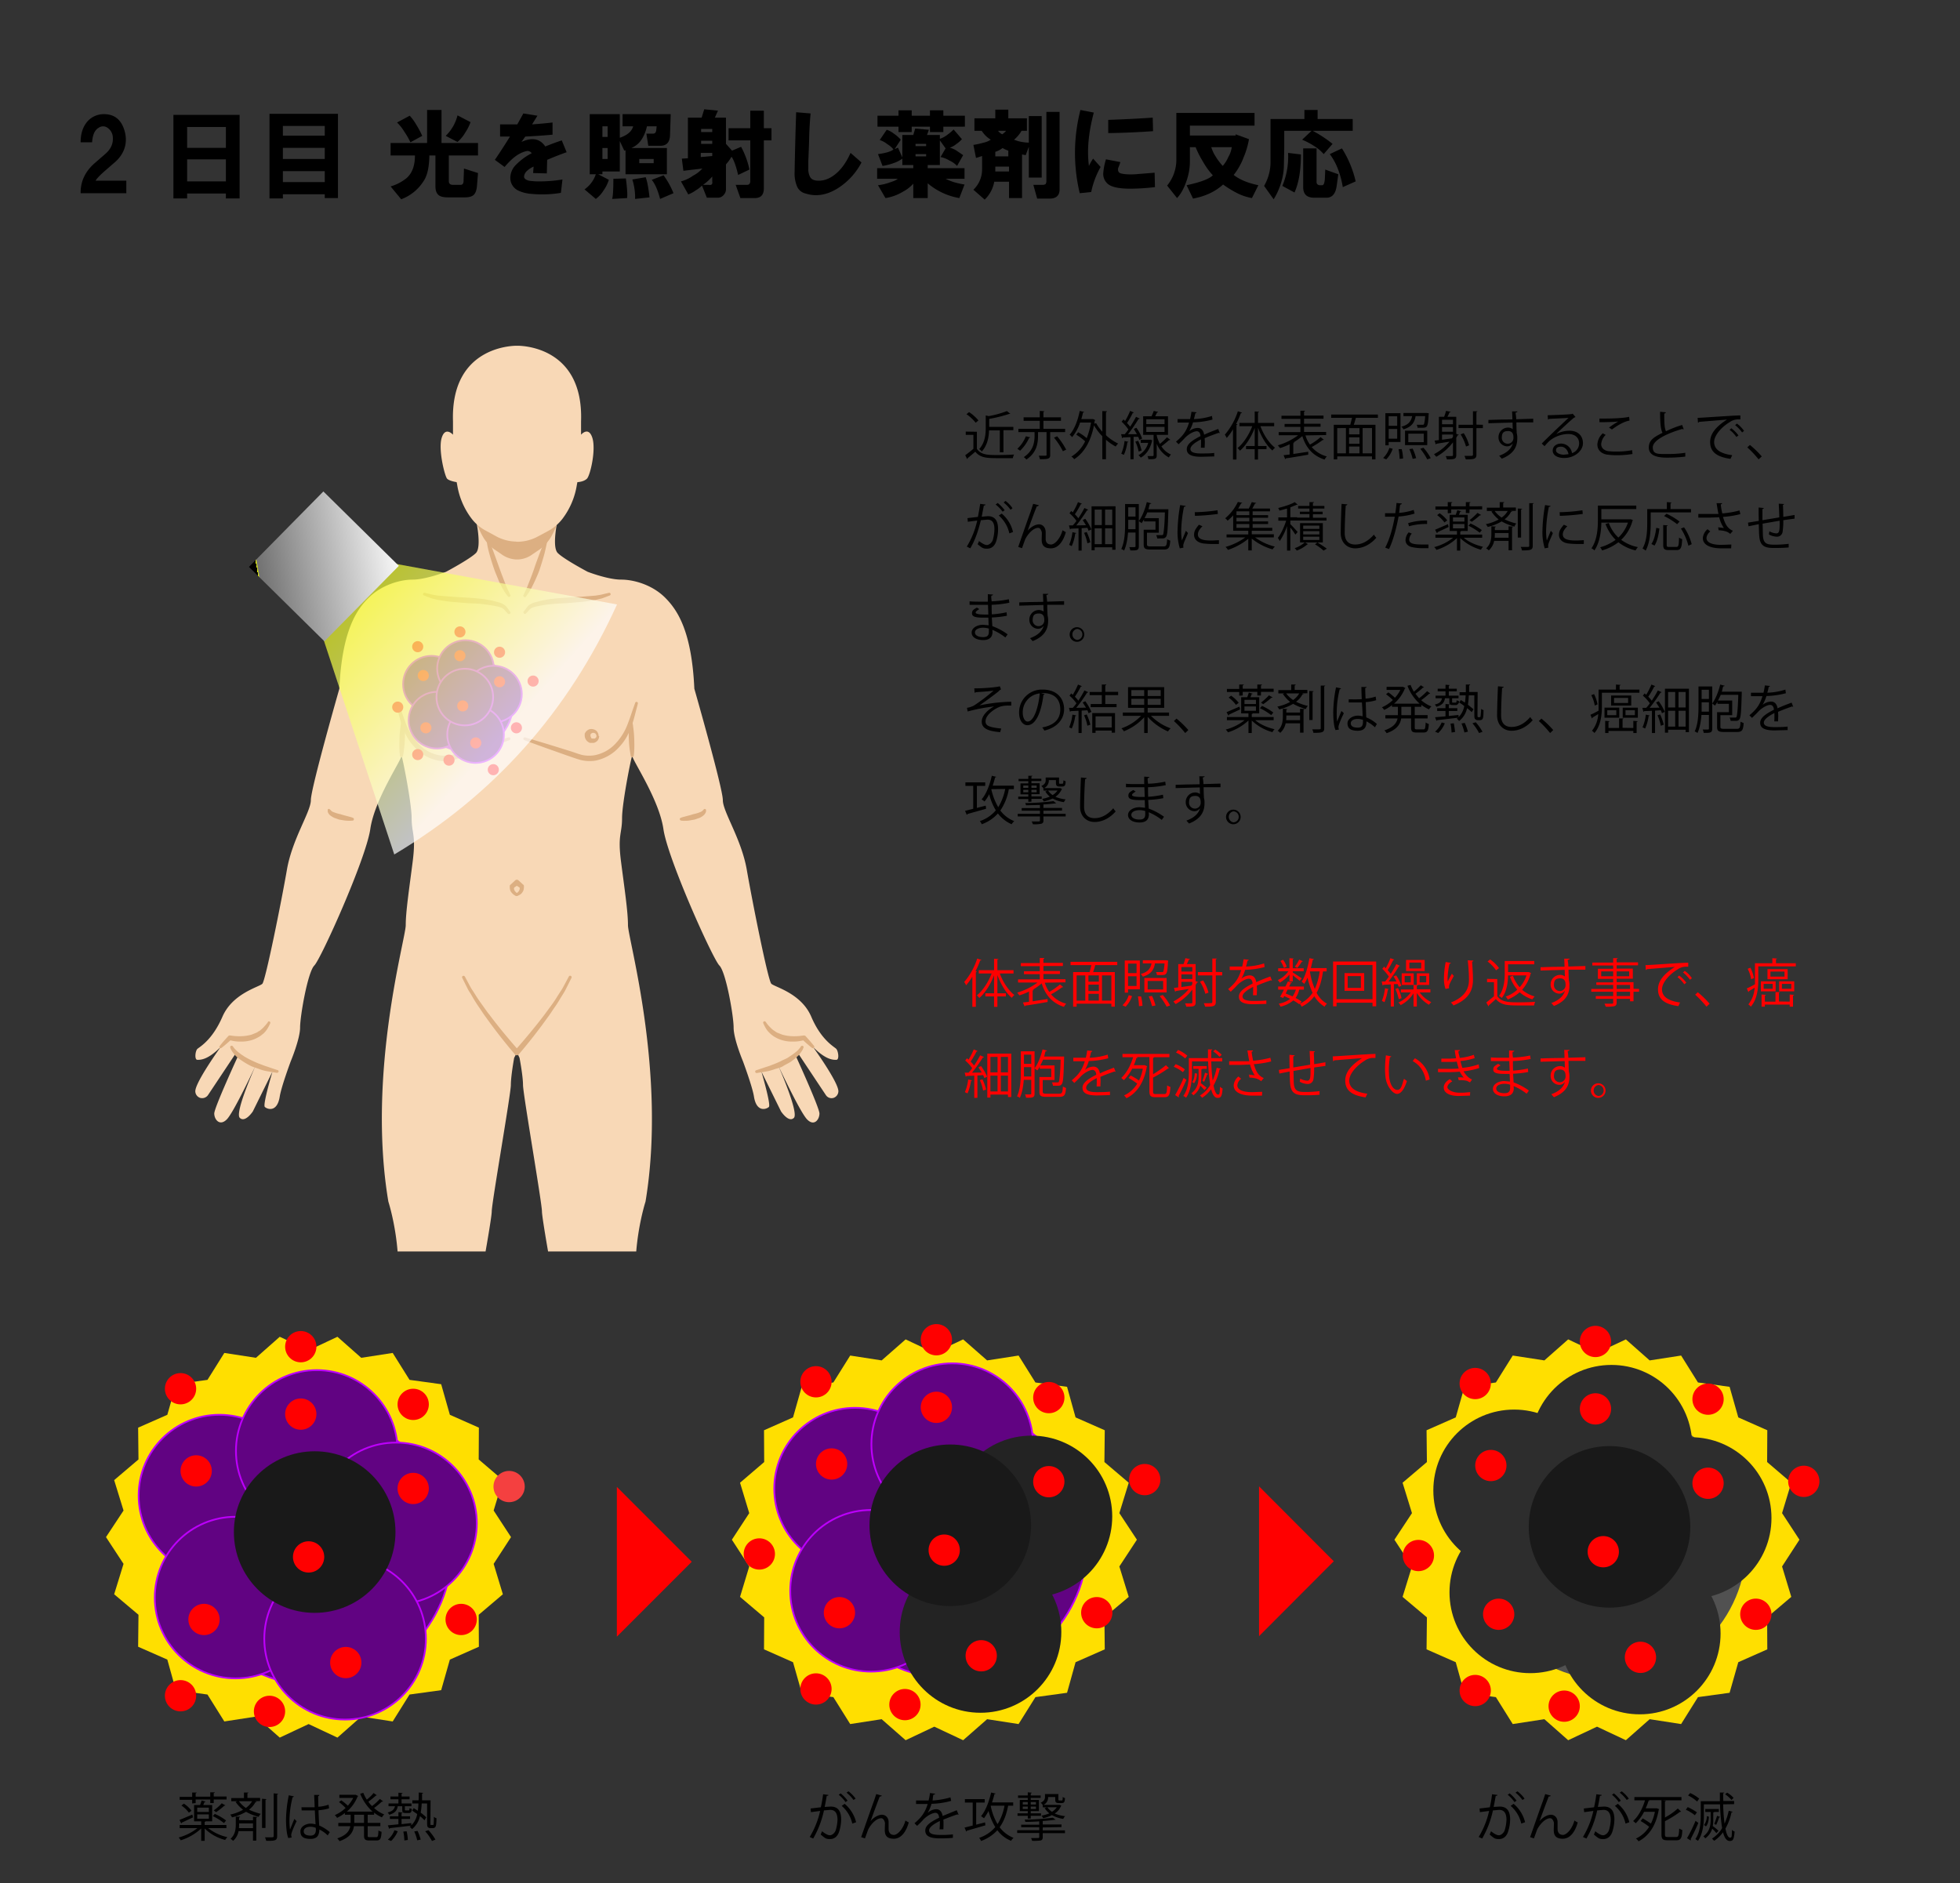 <svg id="レイヤー_1" data-name="レイヤー 1" xmlns="http://www.w3.org/2000/svg" xmlns:xlink="http://www.w3.org/1999/xlink" width="1128" height="1084" viewBox="0 0 1128 1084"><rect x="0" y="0" width="1128" height="1084" fill="#333333" stroke="none"/><defs><style>.cls-1{fill:none;}.cls-2{fill:#f8d8b6;}.cls-3{clip-path:url(#clip-path);}.cls-4{clip-path:url(#clip-path-2);}.cls-5{fill:#dcaf82;}.cls-6{fill:#610382;stroke:#bc00fa;stroke-miterlimit:10;}.cls-7{fill:red;}.cls-8{opacity:0.7;fill:url(#名称未設定グラデーション_2);}.cls-9{fill:url(#名称未設定グラデーション_3);}.cls-10{fill:#ffdf00;}.cls-11{fill:#191919;}.cls-12{fill:#f44040;}.cls-13{fill:#232323;}.cls-14{fill:#515151;}.cls-15{fill:#2d2d2d;}</style><clipPath id="clip-path"><rect class="cls-1" x="67.5" y="160.3" width="461" height="560"/></clipPath><clipPath id="clip-path-2"><path class="cls-2" d="M321,298.9s-3.6,15.8,0,19.4,17.2,10.8,17.2,10.8,11.6,4.5,19.2,4.5,18.1,3.1,25.4,10.4,15.3,19.6,16.8,52.4c0,0,16.4,57.3,16.4,64.1s10.7,22.3,13.8,40.2,12.2,63.6,14.1,65.5,17.2,5.4,23,19,13.3,17.3,14.4,18.5,1.9,6.3,0,6.3-5.9.1-13.4-7.4c0,0,14.6,20.2,14.6,25.5a4.1,4.1,0,0,1-2.8,3.8,3.9,3.9,0,0,1-4.4-1.6l-15.9-23.9-1.4,1.4s13.6,29.7,13.6,33.1-3,7.6-7.1,3.4-16.7-31.2-16.7-31.2,12.1,27.3,9.1,30.3-7.4-3.7-7.4-3.7l-11.3-22.9s5.6,19,4.3,20.3-7.1,3.5-8.6-6c-.9-5.7-6.3-20.2-6.3-20.2s-5.4-12.8-5.4-19.5-4.4-31.9-8.2-35.7-29.7-61.3-32.2-78.5-17.9-39.6-17.9-42.1-5.9,26.6-5.9,35.8-2.6,9.4-.6,25,4,28.7,4,36.6,22.4,85.2,10.1,159.1c0,0-9.9,30.4-3.8,59.8s2.2,105.1-6.5,146.5c0,0,1.9,18,6.2,31.8s5.9,19.3,5.9,33.3c0,0,.7,15.8-1.5,15.8h-2.2s-2.5,7.2-6.1,3.6c0,0,.7,9.5-6.1,6.1,0,0-1.1,6.5-5.1,2.5,0,0-8,12.6-14.4,0V975.5s-3.5-13.2-2-22.4-.3-38.1-.3-39.4V898.5c0-4.3,1.5-22.5,1.5-26.1s-13.3-67.6-13.3-73.3,3.9-25.1,1.4-30.8-13.3-66-13.3-71S301,629.7,301,624.5s-2-15.6-2-15.6l-1.5-3.2-1.6,3.2s-1.9,10.4-1.9,15.6-11,67.8-11,72.8-10.9,65.3-13.3,71,1.4,25.1,1.4,30.8-13.2,69.7-13.2,73.3,1.5,21.8,1.5,26.1v15.2c0,1.3-1.9,30.3-.4,39.4s-2,22.4-2,22.4V991c-6.3,12.6-14.3,0-14.3,0-4.1,4-5.2-2.5-5.2-2.5-6.8,3.4-6.1-6.1-6.1-6.1-3.6,3.6-6-3.6-6-3.6h-2.2c-2.3,0-1.6-15.8-1.6-15.8,0-14,1.7-19.5,6-33.3s6.1-31.8,6.1-31.8c-8.7-41.4-12.7-117.1-6.5-146.5s-3.7-59.8-3.7-59.8c-12.4-73.9,10-151.3,10-159.1s2-20.9,4-36.6-.6-15.9-.6-25-5.9-38.3-5.9-35.8-15.4,24.9-17.9,42.1-28.4,74.7-32.2,78.5-8.2,29.1-8.2,35.7-5.4,19.5-5.4,19.5-5.4,14.5-6.3,20.2c-1.5,9.5-7.3,7.3-8.6,6s4.4-20.3,4.4-20.3l-11.3,22.9s-4.4,6.7-7.5,3.7,9.2-30.3,9.2-30.3-12.6,27.1-16.7,31.2-7.2,0-7.2-3.4S137,607.8,137,607.8l-1.4-1.4-15.9,23.9a4.1,4.1,0,0,1-4.5,1.6,4.1,4.1,0,0,1-2.8-3.8c0-5.3,14.6-25.5,14.6-25.5-7.5,7.5-11.6,7.4-13.4,7.4s-1.2-5.2,0-6.3,8.5-4.9,14.4-18.5,21.2-17.1,23-19,11-47.5,14.1-65.5,13.8-33.4,13.8-40.2,16.4-64.1,16.4-64.1c1.5-32.8,9.6-45.2,16.9-52.4s17.8-10.4,25.3-10.4,19.2-4.5,19.2-4.5,13.7-7.3,17.2-10.8,0-19.4,0-19.4Z"/></clipPath><linearGradient id="名称未設定グラデーション_2" x1="3119.94" y1="2016.92" x2="3257.04" y2="2016.92" gradientTransform="matrix(-0.75, -0.67, 0.67, -0.75, 1290.32, 4011.12)" gradientUnits="userSpaceOnUse"><stop offset="0" stop-color="#fff"/><stop offset="1" stop-color="#f1ff00"/><stop offset="1"/></linearGradient><linearGradient id="名称未設定グラデーション_3" x1="3036.22" y1="886.25" x2="3036.22" y2="801.23" gradientTransform="matrix(0.82, 0.58, -0.58, 0.82, -1805.64, -2115.52)" gradientUnits="userSpaceOnUse"><stop offset="0" stop-color="#fff"/><stop offset="0.99" stop-color="#727272"/><stop offset="1" stop-color="#f1ff00"/><stop offset="1"/></linearGradient></defs><g class="cls-3"><path class="cls-2" d="M321,298.9s-3.6,15.8,0,19.4,17.2,10.8,17.2,10.8,11.6,4.5,19.2,4.5,18.1,3.1,25.4,10.4,15.3,19.6,16.8,52.4c0,0,16.4,57.3,16.4,64.1s10.7,22.3,13.8,40.2,12.2,63.6,14.1,65.5,17.2,5.4,23,19,13.3,17.3,14.4,18.5,1.9,6.3,0,6.3-5.9.1-13.4-7.4c0,0,14.6,20.2,14.6,25.5a4.1,4.1,0,0,1-2.8,3.8,3.9,3.9,0,0,1-4.4-1.6l-15.9-23.9-1.4,1.4s13.6,29.7,13.6,33.1-3,7.6-7.1,3.4-16.7-31.2-16.7-31.2,12.1,27.3,9.1,30.3-7.4-3.7-7.4-3.7l-11.3-22.9s5.6,19,4.3,20.3-7.1,3.5-8.6-6c-.9-5.7-6.3-20.2-6.3-20.2s-5.4-12.8-5.4-19.5-4.4-31.9-8.2-35.7-29.7-61.3-32.2-78.5-17.9-39.6-17.9-42.1-5.9,26.6-5.9,35.8-2.6,9.4-.6,25,4,28.7,4,36.6,22.4,85.2,10.1,159.1c0,0-9.9,30.4-3.8,59.8s2.2,105.1-6.5,146.5c0,0,1.9,18,6.2,31.8s5.9,19.3,5.9,33.3c0,0,.7,15.8-1.5,15.8h-2.2s-2.5,7.2-6.1,3.6c0,0,.7,9.5-6.1,6.1,0,0-1.1,6.5-5.1,2.5,0,0-8,12.6-14.4,0V975.5s-3.5-13.2-2-22.4-.3-38.1-.3-39.4V898.5c0-4.3,1.5-22.5,1.5-26.1s-13.3-67.6-13.3-73.3,3.9-25.1,1.4-30.8-13.3-66-13.3-71S301,629.7,301,624.5s-2-15.6-2-15.6l-1.5-3.2-1.6,3.2s-1.9,10.4-1.9,15.6-11,67.8-11,72.8-10.9,65.3-13.3,71,1.4,25.1,1.4,30.8-13.2,69.7-13.2,73.3,1.5,21.8,1.5,26.1v15.2c0,1.3-1.9,30.3-.4,39.4s-2,22.4-2,22.4V991c-6.3,12.6-14.3,0-14.3,0-4.1,4-5.2-2.5-5.2-2.5-6.8,3.4-6.1-6.1-6.1-6.1-3.6,3.6-6-3.6-6-3.6h-2.2c-2.3,0-1.6-15.8-1.6-15.8,0-14,1.7-19.5,6-33.3s6.1-31.8,6.1-31.8c-8.7-41.4-12.7-117.1-6.5-146.5s-3.7-59.8-3.7-59.8c-12.4-73.9,10-151.3,10-159.1s2-20.9,4-36.6-.6-15.9-.6-25-5.9-38.3-5.9-35.8-15.4,24.9-17.9,42.1-28.4,74.7-32.2,78.5-8.2,29.1-8.2,35.7-5.4,19.5-5.4,19.5-5.4,14.5-6.3,20.2c-1.5,9.5-7.3,7.3-8.6,6s4.4-20.3,4.4-20.3l-11.3,22.9s-4.4,6.7-7.5,3.7,9.2-30.3,9.2-30.3-12.6,27.1-16.7,31.2-7.2,0-7.2-3.4S137,607.8,137,607.8l-1.4-1.4-15.9,23.9a4.1,4.1,0,0,1-4.5,1.6,4.1,4.1,0,0,1-2.8-3.8c0-5.3,14.6-25.5,14.6-25.5-7.5,7.5-11.6,7.4-13.4,7.4s-1.2-5.2,0-6.3,8.5-4.9,14.4-18.5,21.2-17.1,23-19,11-47.5,14.1-65.5,13.8-33.4,13.8-40.2,16.4-64.1,16.4-64.1c1.5-32.8,9.6-45.2,16.9-52.4s17.8-10.4,25.3-10.4,19.2-4.5,19.2-4.5,13.7-7.3,17.2-10.8,0-19.4,0-19.4Z"/><g class="cls-4"><path class="cls-5" d="M297.5,322h.8a15,15,0,0,0,8.2-3l4.4-3a24.2,24.2,0,0,0,6.3-7.1,50.3,50.3,0,0,0,6.3-19.5l.2-1.6a6.2,6.2,0,0,0,4.2-2c1-1.3,3.9-16.6,2.3-23.4s-4.9-1.8-4.9-1.8v-7.7c1.2-44.6-27.7-43.5-27.7-43.5s-29-1.1-27.8,43.5v7.7s-3.3-5.1-4.9,1.8,1.4,22.1,2.4,23.4a5.8,5.8,0,0,0,4.1,2l.2,1.6a52.1,52.1,0,0,0,6.3,19.5,24.2,24.2,0,0,0,6.3,7.1l4.4,3a15.6,15.6,0,0,0,8.3,3Z"/></g><path class="cls-5" d="M302.2,424.4l12.7,3.8,12.9,4c2.3.7,4.8,1.7,7.1,2.3a19.4,19.4,0,0,0,7.2.2,22.1,22.1,0,0,0,12.4-7,32.9,32.9,0,0,0,6.7-10.9c1.4-3.6,2.4-6.8,3.2-9s1.2-3.4,1.2-3.4a.8.8,0,0,1,1.5.5s-.3,1.3-.9,3.5-1.3,5.4-2.6,9.2a45.6,45.6,0,0,1-2.7,6.1,29,29,0,0,1-4.3,6,24.8,24.8,0,0,1-14,8.1,22.1,22.1,0,0,1-8.5-.4c-2.6-.7-4.9-1.6-7.3-2.4l-12.7-4.5L301.7,426a1,1,0,0,1-.5-1.1A.9.9,0,0,1,302.2,424.4Z"/><path class="cls-5" d="M293.2,426l-12.4,4.5L268.1,435c-2.4.8-4.6,1.7-7.3,2.4a22.1,22.1,0,0,1-8.5.4,24.8,24.8,0,0,1-14-8.1,29,29,0,0,1-4.3-6,45.6,45.6,0,0,1-2.7-6.1c-1.2-3.8-1.9-7-2.6-9.2s-.9-3.5-.9-3.5a.8.8,0,0,1,.6-1,.9.9,0,0,1,1,.5l1.1,3.4,3.2,9a33.3,33.3,0,0,0,6.8,10.9,21.5,21.5,0,0,0,12.3,7,19.3,19.3,0,0,0,7.2-.2c2.3-.6,4.8-1.6,7.2-2.3l12.9-4,12.6-3.8a.8.8,0,0,1,1,.6A.9.9,0,0,1,293.2,426Z"/><path class="cls-5" d="M267.5,562l3.1,5.8a28.2,28.2,0,0,0,1.8,2.9l1.7,2.7c1.2,1.9,2.5,3.7,3.8,5.5s2.5,3.6,3.9,5.3c5.3,7.1,11,13.9,16.8,20.5h-2.3c5.8-6.6,11.5-13.4,16.9-20.5l3.9-5.3a66.1,66.1,0,0,0,3.7-5.5l1.8-2.8a26.1,26.1,0,0,0,1.7-2.8l3.1-5.8h0a.8.8,0,0,1,1.1-.3.8.8,0,0,1,.4,1.1l-3,6a26.9,26.9,0,0,1-1.6,2.9l-1.8,2.9a66.5,66.5,0,0,1-3.6,5.6c-1.3,1.9-2.5,3.8-3.8,5.5-5.2,7.3-10.7,14.3-16.5,21.1a1.4,1.4,0,0,1-2.1.2.2.2,0,0,1-.2-.2c-5.8-6.8-11.3-13.8-16.5-21.1-1.3-1.7-2.5-3.6-3.8-5.5s-2.5-3.7-3.6-5.6l-1.7-2.9a21.9,21.9,0,0,1-1.7-2.9l-3-6a.8.8,0,1,1,1.5-.7Z"/><path class="cls-5" d="M467.3,603.1c-2-1.5-3.8-3.2-5.6-4.8l1.3.3a23.4,23.4,0,0,1-6.9.9,20.3,20.3,0,0,1-6.9-1.1,18.7,18.7,0,0,1-3.2-1.5,7.8,7.8,0,0,1-1.5-1,6.9,6.9,0,0,1-1.3-1.1,11.8,11.8,0,0,1-2.3-2.7,22.9,22.9,0,0,1-1.6-3.1.8.8,0,0,1,.3-1.1.8.8,0,0,1,1,.2l.2.2a14.3,14.3,0,0,0,1.9,2.4,21.8,21.8,0,0,0,2.2,2.1l1.2.8a5.7,5.7,0,0,0,1.3.8l2.8,1.1a23.4,23.4,0,0,0,5.9.9,31.8,31.8,0,0,0,6.2-.4h.2a1.4,1.4,0,0,1,1.1.3c1.7,1.9,3.3,3.7,4.9,5.7a.8.8,0,0,1-.2,1.1A.7.7,0,0,1,467.3,603.1Z"/><path class="cls-5" d="M126.5,602c1.5-2,3.2-3.8,4.9-5.7a1.1,1.1,0,0,1,1.1-.3h.2a30.3,30.3,0,0,0,6.1.4,24.9,24.9,0,0,0,6-.9l2.7-1.1a5.7,5.7,0,0,0,1.3-.8,3.6,3.6,0,0,0,1.2-.8,14.7,14.7,0,0,0,2.2-2.1,23.1,23.1,0,0,0,2-2.4v-.2a.8.8,0,0,1,1.3.9,22.9,22.9,0,0,1-1.6,3.1,14.4,14.4,0,0,1-2.2,2.7l-1.4,1.1a7.8,7.8,0,0,1-1.5,1,18.7,18.7,0,0,1-3.2,1.5,20.3,20.3,0,0,1-6.9,1.1,22.7,22.7,0,0,1-6.8-.9l1.3-.3c-1.9,1.6-3.7,3.3-5.7,4.8a.7.7,0,0,1-1.1-.1A.7.7,0,0,1,126.5,602Z"/><path class="cls-5" d="M462.4,602.9a9.3,9.3,0,0,1-.5,1.3,11,11,0,0,1-.9,1.4l-1.3,1.7-1.8,1.7-2.1,1.6c-1.5,1.2-3.4,1.9-5.1,3s-3.7,1.3-5.5,2a25.9,25.9,0,0,1-4.8,1.2l-4.9.8a.9.9,0,0,1-.9-.8.9.9,0,0,1,.5-.8h.1l4.5-1.5c1.4-.5,3-.9,4.6-1.6a53.2,53.2,0,0,0,5-2.1c1.6-.9,3.5-1.5,4.8-2.5l2.1-1.4,1.7-1.3a12.2,12.2,0,0,0,2.3-2.3,3.3,3.3,0,0,0,.7-1,1,1,0,0,1,1.2-.3,1.1,1.1,0,0,1,.4.9Z"/><path class="cls-5" d="M134,602.2l.7,1a24.5,24.5,0,0,0,2.3,2.3l1.7,1.3,2.1,1.4a53.9,53.9,0,0,0,4.8,2.5,45.5,45.5,0,0,0,5.1,2.1c1.6.7,3.2,1.1,4.5,1.6l4.5,1.5h.1a.8.8,0,0,1,.5,1,1.1,1.1,0,0,1-.9.6l-4.8-.8a24.9,24.9,0,0,1-4.9-1.2c-1.7-.7-3.7-1.2-5.4-2a49,49,0,0,1-5.1-3L137,609l-1.8-1.7-1.3-1.7-.9-1.4a9.3,9.3,0,0,1-.5-1.3h0a.8.8,0,0,1,.6-1A1,1,0,0,1,134,602.2Z"/><path class="cls-5" d="M301.3,352.1l1.4-1.8.7-.9.4-.5a3.1,3.1,0,0,1,.6-.6,11.9,11.9,0,0,1,3.4-1.6l3.9-1,4.3-.8c3-.4,6.3-.7,9.4-.9,6.4-.3,12.7-.8,17.4-1.2l3.1-.5,2.4-.6,2.2-.5a.8.8,0,0,1,.5,1.5l-2.1.8-2.4.9-3.3.8c-2.4.4-5.2.9-8.2,1.2l-9.4.8c-3.2.1-6.3.3-9.2.6s-5.7.8-7.9,1.3a14.2,14.2,0,0,0-2.7.9l-.4.3-.5.4-.8.9-1.5,1.6a.9.9,0,0,1-1.3-1.1Z"/><path class="cls-5" d="M292.3,353.2l-1.5-1.6-.8-.9-.5-.4-.4-.3a14.2,14.2,0,0,0-2.7-.9c-2.2-.5-4.9-.9-7.8-1.3s-6.1-.5-9.3-.6l-9.4-.8c-3-.3-5.8-.8-8.2-1.2l-3.3-.8-2.4-.9-2-.8a.7.7,0,0,1-.5-1,.7.7,0,0,1,.9-.5l2.2.5,2.4.6,3.1.5c4.7.4,11,.9,17.4,1.2,3.1.2,6.4.5,9.4.9l4.4.8,3.8,1a11.9,11.9,0,0,1,3.4,1.6l.7.6.4.5.7.9,1.3,1.8a.8.8,0,0,1-.2,1.2A.9.9,0,0,1,292.3,353.2Z"/><path class="cls-5" d="M363.5,758.7a1.5,1.5,0,0,1,.1.6,12.1,12.1,0,0,1-.1,1.8c-.1.8-.2,1.6-.4,2.5s-.7,1.8-1.1,2.7l-.8,1.3a12.5,12.5,0,0,1-.8,1.2,9.4,9.4,0,0,1-1,1,3.9,3.9,0,0,1-1,.8,10.8,10.8,0,0,1-2.3,1.1.7.7,0,0,1-1-.4.8.8,0,0,1,.1-.8l.2-.2a8.3,8.3,0,0,1,1.4-1.6c.4-.4.7-1.1,1.2-1.7a5.3,5.3,0,0,0,.6-1l.6-1.1a24,24,0,0,0,1.1-2.3c.2-.7.6-1.4.8-2l.8-2.1a.8.8,0,0,1,1.1-.5.6.6,0,0,1,.5.6Z"/><path class="cls-5" d="M233,758.5a15.1,15.1,0,0,1,.8,2.1c.2.6.6,1.3.9,2a22.9,22.9,0,0,0,1,2.3l.6,1.1a5.3,5.3,0,0,0,.6,1c.5.6.8,1.3,1.2,1.7a12.2,12.2,0,0,1,1.5,1.6v.2a.8.8,0,0,1-.1,1.1.8.8,0,0,1-.8.1,10.8,10.8,0,0,1-2.3-1.1,7,7,0,0,1-1-.8l-1-1a12.5,12.5,0,0,1-.8-1.2l-.8-1.3a14.8,14.8,0,0,1-1-2.7,12.3,12.3,0,0,1-.5-2.5,12.1,12.1,0,0,1-.1-1.8,1.5,1.5,0,0,1,.1-.6h0a.8.8,0,0,1,1-.6A.6.6,0,0,1,233,758.5Z"/><path class="cls-5" d="M332.9,758.4l.9,2a18.9,18.9,0,0,0,.9,2.1,16,16,0,0,0,1,2.3,18.5,18.5,0,0,0,2.1,4,5.3,5.3,0,0,0,.9,1.1l.3.3.2.2a.9.9,0,0,1-.1,1.2,1.1,1.1,0,0,1-.8.2l-.7-.3a5,5,0,0,1-1.6-1,8.2,8.2,0,0,1-1.8-1.9,20.1,20.1,0,0,1-1.4-2.5,24,24,0,0,1-1.4-5,11,11,0,0,1-.1-2.4.9.9,0,0,1,.9-.8A1.3,1.3,0,0,1,332.9,758.4Z"/><path class="cls-5" d="M263.7,758.7a18.8,18.8,0,0,1-.2,2.4,15.9,15.9,0,0,1-1.4,5,20.1,20.1,0,0,1-1.4,2.5,8.2,8.2,0,0,1-1.8,1.9,5,5,0,0,1-1.6,1l-.7.3a.8.8,0,0,1-1-.6,1.1,1.1,0,0,1,.1-.8l.2-.2.4-.3.8-1.1a18.5,18.5,0,0,0,2.1-4,16,16,0,0,0,1-2.3,18.9,18.9,0,0,0,.9-2.1l.9-2a1,1,0,0,1,1.2-.4A1.2,1.2,0,0,1,263.7,758.7Z"/><path class="cls-5" d="M363,435.1l-.5-3a61.4,61.4,0,0,1-.6-6.8c-.1-2.5-.1-5,0-6.8a30.6,30.6,0,0,1,.3-3.1.8.8,0,0,1,1-.7.9.9,0,0,1,.7.6,24.8,24.8,0,0,1,.5,3.1,59.3,59.3,0,0,1,.6,6.8c.1,2.4.1,4.9,0,6.8s-.3,3.1-.3,3.1a.9.9,0,0,1-1,.7A1,1,0,0,1,363,435.1Z"/><path class="cls-5" d="M230.2,435.1s-.2-1.3-.3-3.1-.1-4.4,0-6.8a59.3,59.3,0,0,1,.6-6.8,24.8,24.8,0,0,1,.5-3.1.9.9,0,0,1,1-.6c.4,0,.6.3.7.7a30.6,30.6,0,0,1,.3,3.1c.1,1.8.1,4.3,0,6.8a61.4,61.4,0,0,1-.6,6.8,25.1,25.1,0,0,1-.5,3,.9.9,0,0,1-1,.7A1,1,0,0,1,230.2,435.1Z"/><path class="cls-5" d="M314.8,312.1s-.4,2.1-1.1,5.1-2,7.1-3.3,11.1c-.7,1.9-1.6,3.9-2.4,5.7s-1.7,3.5-2.4,4.9a32.8,32.8,0,0,1-2.1,3.3l-.8,1.1a.8.8,0,0,1-1.2.2.9.9,0,0,1-.3-1h.1l.6-1.3c.3-.8.9-1.9,1.5-3.3,1.1-2.9,2.7-6.7,4-10.6s2.8-7.8,3.9-10.7l1.9-4.9a.7.7,0,0,1,1-.4.9.9,0,0,1,.6.9Z"/><path class="cls-5" d="M281.8,311.6l1.8,4.9c1.1,2.9,2.5,6.8,3.9,10.7s2.9,7.7,4,10.6c.6,1.4,1.2,2.5,1.6,3.3l.5,1.3h.1a.8.8,0,0,1-.4,1.1.7.7,0,0,1-1-.3l-.9-1.1a32.8,32.8,0,0,1-2.1-3.3c-.7-1.4-1.7-3.1-2.4-4.9s-1.6-3.8-2.3-5.7c-1.4-4-2.6-8-3.4-11.1s-1-5.1-1-5.1h0a.8.8,0,0,1,.6-1A1,1,0,0,1,281.8,311.6Z"/><path class="cls-5" d="M368.7,978.9a12.6,12.6,0,0,1-.6-1.5c-.1-.5-.3-1-.4-1.6l-.3-1.7a21.2,21.2,0,0,1-.3-3.3c.1-1,.2-1.6.2-1.6V969a.9.9,0,0,1,1-.6.7.7,0,0,1,.6.4,14.2,14.2,0,0,1,.7,1.4c.3.9.6,2.2.9,3.4a14.1,14.1,0,0,1,.1,3.5,5.5,5.5,0,0,1-.2,1.6.8.8,0,0,1-1.1.6C369.1,979.3,368.9,979.1,368.7,978.9Z"/><path class="cls-5" d="M224.5,978.7s-.1-.6-.2-1.6a14.1,14.1,0,0,1,.1-3.5c.3-1.2.6-2.5.9-3.4a14.2,14.2,0,0,1,.7-1.4.9.9,0,0,1,1.2-.3.7.7,0,0,1,.4.5v.2a5.5,5.5,0,0,1,.2,1.6c0,.9-.1,2.1-.2,3.3a13.6,13.6,0,0,0-.4,1.7c-.1.6-.3,1.1-.4,1.6a12.6,12.6,0,0,1-.6,1.5,1,1,0,0,1-1.2.4Z"/><path class="cls-5" d="M362.7,982.5a11,11,0,0,1-.6-1.6c-.1-.5-.3-1.1-.4-1.7a12.9,12.9,0,0,0-.4-1.9c-.1-1.3-.2-2.5-.2-3.5s.2-1.7.2-1.7v-.2a.9.9,0,0,1,1-.7.7.7,0,0,1,.6.4l.7,1.6c.3,1,.6,2.3.9,3.7a24,24,0,0,1,.1,3.7c-.1,1-.2,1.7-.2,1.7a1,1,0,0,1-1.1.7A1,1,0,0,1,362.7,982.5Z"/><path class="cls-5" d="M230.6,982.3a10.7,10.7,0,0,1-.3-1.7,25.6,25.6,0,0,1,.2-3.7,16.7,16.7,0,0,1,.9-3.7,11,11,0,0,1,.6-1.6,1,1,0,0,1,1.2-.3.9.9,0,0,1,.4.6v.2a6.8,6.8,0,0,1,.2,1.7c0,1-.1,2.2-.2,3.5a12.9,12.9,0,0,0-.4,1.9c-.1.6-.3,1.2-.4,1.7a11,11,0,0,1-.6,1.6.9.9,0,0,1-1.2.4A.8.8,0,0,1,230.6,982.3Z"/><path class="cls-5" d="M356.6,988.6a20.3,20.3,0,0,1-.6-2,41.7,41.7,0,0,1-.9-4.6c-.1-1.6-.2-3.3-.2-4.6s.2-2.1.2-2.1a.9.9,0,0,1,1-.7,1.3,1.3,0,0,1,.7.5,18.3,18.3,0,0,1,.6,2.1,35.6,35.6,0,0,1,.9,4.5,36.8,36.8,0,0,1,.1,4.6c0,1.2-.1,2.1-.1,2.1a.9.9,0,0,1-1,.7A1.3,1.3,0,0,1,356.6,988.6Z"/><path class="cls-5" d="M236.7,988.4a10.7,10.7,0,0,1-.2-2.1,25,25,0,0,1,.2-4.6,37.3,37.3,0,0,1,.8-4.5,10.3,10.3,0,0,1,.7-2.1.8.8,0,0,1,1.1-.4.6.6,0,0,1,.5.6s.1.9.2,2.1a37.8,37.8,0,0,1-.2,4.6,43.4,43.4,0,0,1-.8,4.6l-.7,2a.8.8,0,0,1-1.1.4A.6.6,0,0,1,236.7,988.4Z"/><path class="cls-5" d="M351.5,991.2a13.8,13.8,0,0,1-.9-2.1,39,39,0,0,1-1.3-4.7,32.5,32.5,0,0,1-.6-4.9c-.1-1.3-.1-2.2-.1-2.2h0c.1-.5.5-.9.9-.8a1,1,0,0,1,.8.4s.4.9.8,2.1a39,39,0,0,1,1.3,4.7,32.5,32.5,0,0,1,.6,4.9c.1,1.3.1,2.2.1,2.2h0c-.1.5-.5.9-.9.8A.8.8,0,0,1,351.5,991.2Z"/><path class="cls-5" d="M241.8,990.8s0-.9.1-2.2a32.5,32.5,0,0,1,.6-4.9c.4-1.7.9-3.4,1.3-4.7l.9-2.1a.7.7,0,0,1,1.1-.3.8.8,0,0,1,.5.7h0v2.2c-.1,1.4-.4,3.1-.7,4.9a39,39,0,0,1-1.3,4.7c-.4,1.2-.8,2.1-.8,2.1a.9.9,0,0,1-1.2.3c-.3-.1-.4-.4-.5-.7Z"/><path class="cls-5" d="M391.8,470.7a12.8,12.8,0,0,1,2.3-.7c1.3-.4,3.2-.8,4.9-1.4a22,22,0,0,0,4.5-1.4l1-.7c0-.1.2-.3.2-.3l.4-.4a.7.7,0,0,1,1,0,.4.4,0,0,1,.2.4,2.7,2.7,0,0,1,0,1,4.6,4.6,0,0,1-1.3,2,10.2,10.2,0,0,1-2.3,1.5l-2.9,1-2.8.5a12.3,12.3,0,0,1-2.6.2,9.9,9.9,0,0,1-2.4-.1,1,1,0,0,1-.8-1A.9.9,0,0,1,391.8,470.7Z"/><path class="cls-5" d="M203,472.3a20.9,20.9,0,0,1-5-.1l-2.9-.5-2.8-1a14,14,0,0,1-2.4-1.5,4.6,4.6,0,0,1-1.3-2v-1a.6.6,0,0,1,.8-.6l.4.2.4.4.3.3a2.5,2.5,0,0,0,.9.7,22,22,0,0,0,4.5,1.4c1.7.6,3.6,1,4.9,1.4a12.8,12.8,0,0,1,2.3.7.8.8,0,0,1,.5,1.1A.6.6,0,0,1,203,472.3Z"/><path class="cls-5" d="M297.5,514a3.4,3.4,0,0,0,.6-.6,2,2,0,0,0,.7-.9,2.3,2.3,0,0,0,.3-1.1c.1-.3-.2-.7-.2-1l.5.7-2.9-1.9h1.9l-2.9,1.9.5-.7c0,.3-.2.7-.2,1a2.3,2.3,0,0,0,.3,1.1A4.9,4.9,0,0,0,297.5,514Zm-.4,1.8a7.4,7.4,0,0,1-2.8-2.2,3.7,3.7,0,0,1-.8-1.8,6.7,6.7,0,0,1-.1-2,.5.5,0,0,1,.3-.5l.2-.2,2.6-2.4a1.4,1.4,0,0,1,1.9,0l2.6,2.4.3.2a.8.8,0,0,1,.2.5,6.7,6.7,0,0,1-.1,2,3.7,3.7,0,0,1-.8,1.8,4,4,0,0,1-1.3,1.3l-1.5.8h-.7Z"/><path class="cls-2" d="M297.5,311.8h1a24.8,24.8,0,0,0,11-3l5.8-3.1a25.9,25.9,0,0,0,8.4-7.1A43.5,43.5,0,0,0,332,279l.3-1.5s3.6-.1,5.5-2,5.3-16.6,3.1-23.5-6.5-1.8-6.5-1.8v-7.6c1.6-44.7-36.8-43.6-36.8-43.6s-38.4-1.1-36.9,43.6v7.6s-4.4-5-6.5,1.8,1.8,22.1,3.1,23.5,5.5,2,5.5,2l.3,1.5a43.5,43.5,0,0,0,8.3,19.5,25.3,25.3,0,0,0,8.5,7.1l5.7,3.1a24.8,24.8,0,0,0,11,3Z"/><path class="cls-5" d="M344.9,423.7l-.2.8a2.4,2.4,0,0,1-.4,1.1,2.9,2.9,0,0,1-1,1.2,3.7,3.7,0,0,1-1.8.8h-1.9a4.5,4.5,0,0,1-2.2-1.6,5,5,0,0,1-.9-2.4v-.4h0v-.6c-.1-.2.2-.7.5-1.2a4.9,4.9,0,0,1,2-1.6,4.5,4.5,0,0,1,2.3-.1,4.3,4.3,0,0,1,1.6.7,2.7,2.7,0,0,1,1.1,1.3,2.6,2.6,0,0,1,.4,1,6.5,6.5,0,0,0,.2,1Zm-1.7-.2a1.8,1.8,0,0,0-.1-.5.9.9,0,0,0-.3-.6.7.7,0,0,0-.6-.4c-.1,0,0-.1-.3-.2h-.7c-.1-.1-.5.2-.8.3s-.4.4-.4.5-.2,0-.2.4v.8h0c0-.2-.1.3,0-.4s0,.6.2.8.2.3.3.6.5.2.7.3h1.3a.8.8,0,0,0,.5-.5.5.5,0,0,0,.4-.5,7.3,7.3,0,0,1,.2-.8Z"/><path class="cls-5" d="M251.7,423.4a4.5,4.5,0,0,0,.1.8c.1.1.1.2.1.4h.3a.8.8,0,0,0,.6.5H254c.2-.1.6-.1.7-.3s.2-.2.3-.6.1-.5.2-.8,0,.2.1.4h-.1V423c0-.4-.2-.3-.2-.4s-.2-.3-.4-.5-.7-.4-.8-.3H253l-.3.2c-.2,0-.4.2-.6.4a.9.9,0,0,0-.3.6,1.2,1.2,0,0,1-.1.5Zm-1.7.1a6.5,6.5,0,0,0,.2-1,2.6,2.6,0,0,1,.4-1,4.5,4.5,0,0,1,1.1-1.3,5.2,5.2,0,0,1,1.6-.7,4.5,4.5,0,0,1,2.3.1,4.3,4.3,0,0,1,2,1.6,4.3,4.3,0,0,1,.6,1.2v.6h.1v.4c-.2.8-.2,1.8-.9,2.4a4.1,4.1,0,0,1-2.2,1.6h-1.9a3,3,0,0,1-1.7-.8,2.5,2.5,0,0,1-1.1-1.2,2.4,2.4,0,0,1-.4-1.1,7.3,7.3,0,0,0-.2-.8Z"/></g><path d="M46.4,81.9c0-5,1.3-9,4-12.1a12.6,12.6,0,0,1,9.4-4.1c6.2,0,10.2,3.3,12,10s-.2,13.2-6.3,18.2l-5.3,4.6c-2.6,2.3-4.4,4.1-5.2,5.5H72.7v7.2H46.4c-.1-6.7,2.6-12.5,8.1-17.3l6.1-5.3c3.5-3,4.9-6.6,4.2-10.7a7.1,7.1,0,0,0-3.3-4.6,4.4,4.4,0,0,0-4.8.3c-2.2,1.3-3.4,4-3.7,8.3Z"/><path d="M99.8,114.2V66.1h38.1v48.1H130v-2.8H107.7v2.8Zm7.9-29.1H130v-12H107.7Zm0,19.3H130V91.7H107.7Z"/><path d="M155.1,114.2V65.5h39.4V114h-7.6v-2.2H162.8v2.4Zm7.7-36.1h24.1V72.5H162.8Zm0,13.4h24.1V85.1H162.8Zm0,13.3h24.1V98.5H162.8Z"/><path d="M267,97l8.1,2.6-.6,7.4q-.3,3.6-1.8,5.1c-1,1-2.8,1.5-5.2,1.5h-9.7c-2.7,0-4.6-.5-5.6-1.5s-1.6-2.5-1.6-4.8V89.5h-3.5c-.1,6.8-1.2,11.6-3.3,14.7a26.1,26.1,0,0,1-12.9,10.5l-6.1-7.4a26.3,26.3,0,0,0,9.2-4.8c3.2-2.8,4.8-7.1,4.8-13h-14V82.3h21v-19h8.3v19h21v7.2H258.3v14.7c0,1.5.8,2.2,2.4,2.2h4.4c1.1,0,1.7-.8,1.7-2.4S267,99.8,267,97ZM235.8,66.6a28.9,28.9,0,0,1,3.9,5.4,50.2,50.2,0,0,1,3.3,6.2l-6.8,3.7a42.5,42.5,0,0,0-3.5-6.1,25.8,25.8,0,0,0-4.2-5.3Zm35,3.7a27,27,0,0,1-3.1,6.1,20.6,20.6,0,0,1-4.4,5.3l-6.8-3.5a24.6,24.6,0,0,0,6.8-11.8Z"/><path d="M284.8,92c3-4.4,5.9-8.9,8.7-13.4h-5.7v-7h9.9l3.5-6.3,8.1,1.3-3.1,5c3.8-.3,7.7-.6,11.8-1.1v7c-5,.5-10.2.8-15.7,1.1l-2.2,3.1c6.1-2.8,10.7-1.9,13.7,2.6,3.3-1.3,6.4-2.5,9.5-3.5l2.8,6.8c-3.9,1.4-7.7,2.9-11.2,4.4l-.2,7.8-7.9-.2.3-3.7a12.4,12.4,0,0,0-3.5,2.2,5.1,5.1,0,0,0-2,3.5c0,1.1.9,1.9,2.8,2.4a40.4,40.4,0,0,0,6.8.4,79.3,79.3,0,0,0,12.5-1.1l-.9,7.7a65.2,65.2,0,0,1-16.8.6,21.1,21.1,0,0,1-7.7-1.9,8,8,0,0,1-4.6-7.5,10.6,10.6,0,0,1,3.3-7.4,34.9,34.9,0,0,1,9-6.6,2.9,2.9,0,0,0-2.7-1.3,15.5,15.5,0,0,0-4.3,1.6c-2.5,1.3-5.4,3.8-8.6,7.6Z"/><path d="M342.9,100.3h-3.5V65.7h17.3V79.3c4.4-1.5,6.9-3.7,7.7-6.6h-6.1v-7H386L385.6,78c-.2,3.9-2,5.9-5.5,5.9h-7l-1.1-7h4c1,0,1.6-.8,1.7-2.2l.2-2h-5.6a22.1,22.1,0,0,1-2.7,7,12.9,12.9,0,0,1-6.3,5.5h20.5v15.1H360V86.5l-.7.2-2.6-5.5V98.7h-10v1.6h-2.4l6.1,3.2a22.2,22.2,0,0,1-3.1,6.2,17.5,17.5,0,0,1-4.4,4.8l-6.5-5.5A17.3,17.3,0,0,0,342.9,100.3Zm3.8-21.5h3V72.7h-3Zm0,12.7h3V85.2h-3Zm5.6,23c.5-1.8.7-5.6.7-11.6l7.2-.2c.7,5.4,1,9.2.7,11.3Zm11.6-11.2,7.7-1.3c.9,2.4,1.6,6.2,2.2,11.6l-8.3.9A33.6,33.6,0,0,0,363.9,103.3Zm4-9.4h8.3V91.5h-8.3Zm14,7a47.2,47.2,0,0,1,5.7,10.3l-7.7,3.3c-1.3-5-2.9-8.6-4.8-11Z"/><path d="M392.4,91.3l3.5-.2V67.7h7.9l1.5-4.8,7.9.8-1.8,4h6.4V82.8l3.5,3.9,5.2-2.2a47.3,47.3,0,0,1,4.8,13.1l-6.5,3.1c-1.2-5.2-2.5-8.7-3.8-10.5a25.2,25.2,0,0,1-3.2,4.4v14.2a4.7,4.7,0,0,1-1.4,3.5,4.3,4.3,0,0,1-3.5,1.5h-6.1l-2.8-7a16.1,16.1,0,0,1-3.5,2.7,18.1,18.1,0,0,1-4.4,2.4l-4.2-7.5a21.4,21.4,0,0,0,7-3.3,18.6,18.6,0,0,0,5.3-4.1l-10.9,1.3Zm10.9-.9,6.6-.6V88h-6.6Zm.2-14.4h6.4V74.2h-6.4Zm0,6.8h6.4V81h-6.4Zm6.4,18.8a28.8,28.8,0,0,1-5.3,4.8h3.3c1.6.3,2.3-.4,2-2ZM434.4,114h-8.3l-2.7-7.6h6.2c1.4.1,2.2-.6,2.2-2.2V80.8H419.3v-7h12.5V63.7h7.8V73.8H444v7h-4.4v27.6C439.6,112.1,437.9,114,434.4,114Z"/><path d="M458.2,64.6l8.3.7c-.4,4.5-.7,9-.8,13.5s-.3,9.3-.5,13.8V97a9.4,9.4,0,0,0,.9,4.6c.7,1.6,2.4,2.4,5,2.4a13.2,13.2,0,0,0,6.2-1.5c4.9-2.5,9-7.3,12.2-14.5l6.3,5.5a38.8,38.8,0,0,1-13.7,14.9c-6.3,3.9-12.4,4.9-18.4,3a7.1,7.1,0,0,1-5-4.1,19.3,19.3,0,0,1-1.4-8.1C457.5,87.8,457.8,76.3,458.2,64.6Z"/><path d="M505.3,88.7c4.5-.6,7.5-1.5,8.9-2.7a12.9,12.9,0,0,0-3.5-3,13.8,13.8,0,0,0-4.4-2.4l4-5.9a12.8,12.8,0,0,1,4.1,2.2,21.1,21.1,0,0,1,4,3.5l-3.5,5.4,1.9-.8,2.5,5.6V77.7h6.3l1.1-3.7,7.9.7-1.1,3h7.4v2.2a14,14,0,0,0,4.4-2.4,21.7,21.7,0,0,0,3.5-3l4.8,5.6a15.9,15.9,0,0,1-3.1,2.7,11.4,11.4,0,0,1-3.9,2.2,13.6,13.6,0,0,1,4.2,1.9l3.5,2.4-3.5,6.2a13.5,13.5,0,0,0-4.4-3.1,14.7,14.7,0,0,0-5.1-2l2.9-5-3.3-4.6V95h-7v1.8h21.2v6.1H544.2a31.6,31.6,0,0,0,5,2,47.4,47.4,0,0,0,5.9,1.3l-3,7.8a38,38,0,0,1-18.2-8.5V114h-8.3v-8.3a20.4,20.4,0,0,1-5.9,4.6,27.5,27.5,0,0,1-10.1,3.7l-4.3-7.4a28.5,28.5,0,0,0,6.5-1.5c2.8-.9,4.4-1.6,4.8-2.2H504.8V96.8h20.8V95h-6.3V91.3a18.2,18.2,0,0,1-5.1,2.6,32.1,32.1,0,0,1-6.3,1.6ZM505,72.9V66.6h12.1V63.5h7.6v3.1h10.5V63.5h7.7v3.1h12.4v6.3H542.9V76h-7.7V72.9H524.7V76h-7.6V72.9Zm21.9,11.2H533V82.8h-6.1Zm0,5.9H533V88.7h-6.1Z"/><path d="M565,75.3h-4.2V68.1h12v-5h7.5v5H591v7.2h-3.1a18.3,18.3,0,0,1-4.3,5.1,21,21,0,0,0,3.5,1.1,26.7,26.7,0,0,0,5,.6V66.8h7.4v35.4h-7.4V84.5l-1.8,4.8-2.1-.4V114h-7.5v-9.4h-8.5a18.9,18.9,0,0,1-5.5,10.3l-6.5-5.7a16.1,16.1,0,0,0,5-12V89.8l-3.5,1.1-1.5-7.5a48.7,48.7,0,0,0,5.9-1.3,11.9,11.9,0,0,0,4.1-1.7A15.8,15.8,0,0,1,565,75.3Zm7.8,12.1V90h7.5V86.7a15.5,15.5,0,0,1-3.3-1.5A14.1,14.1,0,0,1,572.8,87.4Zm0,11.3h7.9V95.9h-7.9ZM579,75.3h-4.6a6.6,6.6,0,0,0,2.4,2A11.1,11.1,0,0,0,579,75.3ZM602.2,104V64.4h7.6V109c0,3.5-1.9,5.3-5.7,5.3h-7.2l-2.2-7.9h5.1a3.5,3.5,0,0,0,1.9-.4A3,3,0,0,0,602.2,104Z"/><path d="M621.8,63.3l7.7,1.5c-3.1,11.6-4,21.8-2.8,30.7a28.6,28.6,0,0,1,2.4-4.2l4.3,4.8a50,50,0,0,0-5.4,14.4l-6.6.7A99.4,99.4,0,0,1,621.8,63.3Zm14.7,28.4,8.3,1.6c-.3.8-.6,1.9-1.1,3s-.3,2.5.5,3.1,3.9,1.2,9.1.9l11.2-.9.2,8.3a125.7,125.7,0,0,1-14.2.9c-6.7,0-11.1-1-13.1-2.9A7.5,7.5,0,0,1,635,99,34.8,34.8,0,0,1,636.5,91.7Zm1.3-15.1V69c8.5-.3,17-.7,25.6-1.3l.2,7.8C655,76.1,646.4,76.5,637.8,76.6Z"/><path d="M711.1,77.3l7.7,2.8a48.1,48.1,0,0,1-3.1,10.5,37.5,37.5,0,0,1-5.7,10.1c3.6,2.8,8.4,4.7,14.2,5.9l-3.7,7.4a30.7,30.7,0,0,1-9.2-3.2,61.2,61.2,0,0,1-7.4-4.6c-4.5,4.1-10.3,6.8-17.3,8.1l-3.7-7.7c8-1.7,13-3.6,15.1-5.7a41.5,41.5,0,0,1-5.7-7.9,53.9,53.9,0,0,1-4.2-8.3h-3.3v8.1a34.2,34.2,0,0,1-1.9,11.2c-1.5,4.4-3.3,7.7-5.5,10l-5.7-7.2A23.4,23.4,0,0,0,677,92.2V65h45v7.3H684.8V78h26.3Zm-7.4,18.2a19.6,19.6,0,0,0,3.2-5.1,15.6,15.6,0,0,0,2-5.7H697.1a21.2,21.2,0,0,0,2.6,5.5A34.3,34.3,0,0,0,703.7,95.5Z"/><path d="M749.4,80.4l5.4-5.1H739.1V85l-.2,9.8a34.1,34.1,0,0,1-1.1,8.5,39.7,39.7,0,0,1-4.8,11.4l-5.5-7.7a27.6,27.6,0,0,0,3.7-14.4V68.5h19.5V63.3h7.6v5.2h20.2v6.8h-23a72.6,72.6,0,0,1,11.4,7.5l-5.1,5.9a22.2,22.2,0,0,0-4.8-4.2A43.8,43.8,0,0,0,749.4,80.4ZM738,107a43.3,43.3,0,0,0,3.3-19l7.4.9c0,9-1.2,16.3-3.7,21.9Zm19.7-21.6v19a2.2,2.2,0,0,0,.4,1.6,2.2,2.2,0,0,0,1.3.6H761c.8,0,1.4-1.4,1.5-4.4l.2-4.6,7.5,2.7-.9,6.5c-.6,4.7-2.6,7-5.9,7h-7c-4.3,0-6.4-2-6.4-6.1V85.4Zm14.6,0a61.2,61.2,0,0,1,7.9,19l-7.4,3.3c-1.3-7.7-3.8-14.1-7.5-19Z"/><circle class="cls-6" cx="267.8" cy="404.8" r="27.5"/><circle class="cls-6" cx="248.3" cy="393.8" r="16.3"/><circle class="cls-6" cx="267.9" cy="384.8" r="16.3"/><circle class="cls-6" cx="284" cy="399.5" r="16.3"/><circle class="cls-6" cx="251.5" cy="414.5" r="16.3"/><circle class="cls-6" cx="273.7" cy="422.8" r="16.3"/><circle class="cls-6" cx="267.5" cy="401.2" r="16.3"/><circle class="cls-7" cx="287.5" cy="375.4" r="3.2"/><circle class="cls-7" cx="306.8" cy="392" r="3.2"/><circle class="cls-7" cx="297.2" cy="418.9" r="3.2"/><circle class="cls-7" cx="287.5" cy="392.4" r="3.2"/><circle class="cls-7" cx="283.9" cy="443" r="3.2"/><circle class="cls-7" cx="240.4" cy="434.3" r="3.2"/><circle class="cls-7" cx="228.9" cy="407" r="3.2"/><circle class="cls-7" cx="240.4" cy="372.2" r="3.2"/><circle class="cls-7" cx="243.6" cy="388.8" r="3.2"/><circle class="cls-7" cx="266.3" cy="406.3" r="3.2"/><circle class="cls-7" cx="245.1" cy="418.9" r="3.2"/><circle class="cls-7" cx="264.7" cy="363.7" r="3.2"/><circle class="cls-7" cx="264.7" cy="377.4" r="3.2"/><circle class="cls-7" cx="273.8" cy="427.6" r="3.2"/><circle class="cls-7" cx="258.4" cy="437.5" r="3.2"/><path class="cls-8" d="M226.9,491.8l-44.1-134,31.7-35.7,140.6,25.8Q313,440.5,226.9,491.8Z"/><rect class="cls-9" x="156.1" y="295.6" width="61" height="61" transform="translate(90.3 689.2) rotate(-135.4)"/><path d="M562.2,248.5v9.8c2.3,3.6,6.6,3.6,12,3.6,3.2,0,7-.1,9.4-.3a7.4,7.4,0,0,0-.7,2.1h-8.3c-6.2,0-10.3,0-13.3-3.7l-4.4,3.7a.5.5,0,0,1-.3.5l-1.1-2.2c1.4-1,3.2-2.4,4.7-3.7v-8h-4.4v-1.9Zm-4.5-11.3a23.3,23.3,0,0,1,5.4,4.8l-1.6,1.3a23.1,23.1,0,0,0-5.3-4.9Zm17.7,10.5h-6.2c-.1,3.8-.9,8.6-4.2,12.2a4,4,0,0,0-1.5-1.4c3.4-3.7,3.8-8.5,3.8-12.3v-7.1l1.7.4a57.1,57.1,0,0,0,10.5-2.9l2,1.6h-.6a81.6,81.6,0,0,1-11.6,2.9v4.6h13.9v1.9h-5.7v12.7h-2.1Z"/><path d="M592.9,251.7a.6.6,0,0,1-.6.3,24.3,24.3,0,0,1-5.2,7.4l-1.6-1.1a20.1,20.1,0,0,0,4.9-7.2Zm20.1-3h-8.6v13.1c0,2.3-1.1,2.5-5.9,2.5a8,8,0,0,0-.7-2h2.1c2.4,0,2.4,0,2.4-.5V248.7h-4.9v1.9c0,4.3-.6,9.8-6.7,13.9a6.7,6.7,0,0,0-1.5-1.4c5.7-3.8,6.2-8.8,6.2-12.5v-1.9h-9.3v-1.9h12.3v-4.6h-9.3v-2h9.3v-3.7l2.7.2c-.1.2-.2.3-.6.4v3.1h10.1v2H600.5v4.6H613Zm-4.6,2.4a43.5,43.5,0,0,1,5.2,7.7l-1.9.9a41.2,41.2,0,0,0-5.1-7.8Z"/><path d="M637.1,236.7c0,.2-.2.4-.6.5v13.3a28.2,28.2,0,0,0,7,4.8,7.9,7.9,0,0,0-1.4,1.7,28.3,28.3,0,0,1-5.6-3.9v11.2h-2.1V251.1a32.8,32.8,0,0,1-4.8-6.3c-1.9,9.7-6,16.1-11.4,19.5a5.7,5.7,0,0,0-1.6-1.5,20.7,20.7,0,0,0,7.9-8.8,30.7,30.7,0,0,0-5.1-3.8l1.1-1.4a25.1,25.1,0,0,1,4.9,3.4,45.3,45.3,0,0,0,2.5-9h-6.3a25.8,25.8,0,0,1-4.6,8.4,9.3,9.3,0,0,0-1.4-1.4c2.7-3,4.7-8.2,5.8-13.7l2.5.6q0,.3-.6.3c-.3,1.3-.6,2.6-1,3.8h6.8l1.2.6a.3.3,0,0,1-.3.3l-.2,1.8,1-.4a27.3,27.3,0,0,0,3.6,5V236.6Z"/><path d="M654,246.2a23.5,23.5,0,0,1,3.3,6.2l-1.6.8a6.7,6.7,0,0,0-.7-1.8h-2.6v12.9h-1.8V251.6l-4.4.2c0,.2-.2.3-.4.4l-.6-2.3h2.1a31.7,31.7,0,0,0,2.1-2.7,26.7,26.7,0,0,0-3.9-4.5l1.1-1.3.9.9a39.2,39.2,0,0,0,2.9-5.8l2.1.9a.6.6,0,0,1-.6.3,49.8,49.8,0,0,1-3.3,5.8,15.6,15.6,0,0,1,1.8,2.1,60.8,60.8,0,0,0,3.4-5.7l2.1,1c-.1.2-.3.3-.7.3a85.2,85.2,0,0,1-6,8.7h5.1c-.6-1-1.2-2.1-1.8-3Zm-4.6,8.1a.6.6,0,0,1-.6.3,25.8,25.8,0,0,1-2,7.2l-1.5-.7a25.7,25.7,0,0,0,1.9-7.3Zm5.6-.6a25.4,25.4,0,0,1,2,5.6l-1.7.6a21.2,21.2,0,0,0-1.9-5.7Zm7-.7,1.2.5c-.1.2-.2.2-.2.3-1.1,4.7-3.4,7.9-6.5,9.6a5.8,5.8,0,0,0-1.3-1.4,11.4,11.4,0,0,0,5.6-7.1h-4.3v-1.8H662Zm3.7-2.7c0,1.3,1.2,3.9,1.8,5.2a39,39,0,0,0,4.1-3.8l1.9,1.4a.6.6,0,0,1-.7.2c-1.1,1-2.9,2.5-4.4,3.6a12.3,12.3,0,0,0,5.5,4.7,6.6,6.6,0,0,0-1.2,1.7,15.6,15.6,0,0,1-7-7.9v6.7c0,2.1-.8,2.2-4.8,2.2a7,7,0,0,0-.5-1.8h3c.4-.1.5-.2.5-.5V250.3h-6V239.6h4.8a25.8,25.8,0,0,0,1.3-3.1l2.5.6q0,.3-.6.3c-.3.6-.7,1.5-1.1,2.2h7.4v10.7Zm-6-9v2.8h10.5v-2.8Zm0,4.4v2.9h10.5v-2.9Z"/><path d="M702,249.3h-.2l-.4-.2c-2.3.8-5.6,2-8.1,3.1,0,.7.1,1.4.1,2.3s-.1,2.1-.1,3.2h-2.2c.1-1,.1-2.4.1-3.6v-1.2c-3.4,1.7-6.1,3.7-6.1,5.5s2,2.6,6.2,2.6,5.6-.1,7.5-.3v2l-7.5.2c-5.8,0-8.3-1.4-8.3-4.4s3.4-5.2,7.9-7.5c-.1-1.9-1-2.8-2.2-2.8s-4.4,1.2-7.1,4.2c-.9,1-2.1,2.1-3.3,3.3l-1.5-1.5c3-2.6,5.8-5.1,7.5-11h-6.6v-2h7.2a39.4,39.4,0,0,0,.8-4.2l2.9.3c0,.3-.3.5-.7.6a31.8,31.8,0,0,1-.8,3.3,37.5,37.5,0,0,0,10.4-1.8l.3,2.1a48.6,48.6,0,0,1-11.2,1.6,23.7,23.7,0,0,1-2.2,5.1h0a7.9,7.9,0,0,1,4.9-1.9c2,0,3.3,1.4,3.7,3.9,2.5-1.2,5.7-2.4,8.1-3.3Z"/><path d="M714.8,237.5c-.1.2-.3.3-.7.3a48.5,48.5,0,0,1-2.7,6.2l.8.2c-.1.2-.2.3-.6.4v19.9h-2V247.1a33.9,33.9,0,0,1-3.6,5,9.3,9.3,0,0,0-1.1-1.9,38.7,38.7,0,0,0,7.5-13.5Zm18.5,7.8h-7.9c1.8,5,5.1,9.9,8.4,12.4a7.5,7.5,0,0,0-1.5,1.6c-3.3-2.7-6.4-7.9-8.3-13.1v10.5h4.9v1.8H724v6h-1.9v-6h-5v-1.8h5V246.3c-2,5.3-5.2,10.3-8.5,13.1a6.7,6.7,0,0,0-1.4-1.5c3.3-2.6,6.6-7.6,8.5-12.6h-7.4v-1.9h8.8v-6.6l2.5.2c0,.2-.2.3-.6.4v6h9.3Z"/><path d="M751.3,250.6a17.5,17.5,0,0,0,2.6,5.3,36.5,36.5,0,0,0,6.1-4.3l1.9,1.5a.6.6,0,0,1-.6.1,54.4,54.4,0,0,1-6.4,4.1,17.3,17.3,0,0,0,8.7,5.4,8.3,8.3,0,0,0-1.3,1.8c-6.6-2.1-10.7-6.7-12.8-13.5a34.4,34.4,0,0,1-5.2,3.7h.6c-.1.2-.2.3-.6.4v6.2l8.6-1.3v1.7c-4.7.8-9.7,1.7-12.9,2.1a.6.6,0,0,1-.3.5l-1-2.3,3.5-.4v-5.9a39.4,39.4,0,0,1-5.5,2.2l-1.3-1.6a35.6,35.6,0,0,0,11.7-5.8H735.9v-1.8h12.5v-3h-9.1v-1.7h9.1v-2.9H737.5v-1.8h10.9v-2.9H751c0,.3-.1.4-.5.5v2.3h11.2v1.8H750.5v2.9H760v1.7h-9.5v3h12.7v1.8Z"/><path d="M793,240.5H780.3a35.7,35.7,0,0,1-1.2,4h12.5v19.9h-2v-1.7h-20v1.7h-2V244.5h9.5l1-4h-12v-1.9H793Zm-23.4,5.9v14.5h5V246.4Zm12.8,3.6v-3.6h-6V250Zm0,5.4v-3.7h-6v3.7Zm-6,1.6v3.9h6V257Zm13.2,3.9V246.4h-5.4v14.5Z"/><path d="M801.5,258.3a15.6,15.6,0,0,1-3.7,6.1l-1.8-.8a13.7,13.7,0,0,0,3.6-5.8Zm-2.3-3.9v1.9h-1.9V237.8H806v16.6Zm4.9-14.8h-4.9v5.5h4.9Zm-4.9,12.9h4.9v-5.6h-4.9Zm6.3,11.6a41.3,41.3,0,0,0-.6-5.6h1.8a28.2,28.2,0,0,1,.8,5.4Zm16.8-26.2a1.3,1.3,0,0,1-.1.6c-.4,7.7-.8,7.7-4.2,7.7h-2.2a3.7,3.7,0,0,0-.5-1.7h3.1c.5,0,.8,0,1-.2s.6-1.7.8-4.8h-5.5c-.6,3.5-2.1,6.2-7,7.6a5.3,5.3,0,0,0-1.2-1.5c4.1-1.1,5.6-3.1,6.2-6.1h-5v-1.8h13.5Zm-.9,10v8.3H808.6v-8.3Zm-2,6.6v-4.9h-8.9v4.9Zm-6.4,9.6a33.7,33.7,0,0,0-1.9-5.6l1.9-.3a31,31,0,0,1,2,5.5Zm8.4.3a35.1,35.1,0,0,0-4-6.1l1.8-.6a29.9,29.9,0,0,1,4.2,6Z"/><path d="M838.1,239.9v9.8l1.5.6c-.1.2-.4.2-.7.2a10,10,0,0,1-.8,1.4v10c0,2.4-1.2,2.5-5.4,2.5a7.3,7.3,0,0,0-.7-1.9h2.3c1.7,0,1.9,0,1.9-.6v-7.3a31.7,31.7,0,0,1-9.6,8.3l-1.3-1.5a29.1,29.1,0,0,0,8.9-7.2l-7.5,1.2c-.1.2-.2.4-.4.4l-.7-2.2,2.5-.3V239.9h3a26.7,26.7,0,0,0,1.1-3.4l2.7.5c-.1.2-.3.3-.7.3a19.6,19.6,0,0,1-1.2,2.6Zm-1.9,1.7h-6.3v2.6h6.3Zm0,6.9v-2.7h-6.3v2.7Zm-6.3,1.6v3l5.7-.8.6-.9v-1.3Zm23.5-5.6v1.9h-3.7v15.3c0,2.6-1.6,2.7-6.1,2.7-.2-.5-.5-1.4-.8-2h2.3c2.4,0,2.6,0,2.6-.8V246.4h-8.3v-1.9h8.3v-7.8h2.6a.6.6,0,0,1-.6.4v7.3Zm-11,4.8a24.7,24.7,0,0,1,3.1,7l-1.8.7a26,26,0,0,0-3.1-7Z"/><path d="M870.4,241.4c0-.6-.1-3.9-.2-4.6h3.1c0,.2-.2.5-.8.6s0,.7.1,3.9l9.8-.3v2.1h-9.7c0,2.4.1,4.5.2,6.2a10.2,10.2,0,0,1,.3,3.1,12.9,12.9,0,0,1-.3,2.9c-.8,3.6-3.3,6.6-8.6,8.7l-1.5-1.7c4.5-1.6,7-4.1,7.8-7h-.1a3.7,3.7,0,0,1-3.1,1.6,5.1,5.1,0,0,1-5-5.2,5.5,5.5,0,0,1,5.4-5.6,4.7,4.7,0,0,1,2.8.9c0-.5-.1-2.5-.1-3.8l-13.9.4v-1.9l6.8-.2ZM871,252c0-1.2,0-3.9-3.1-3.9s-3.5,1.6-3.6,3.8a3.4,3.4,0,0,0,3.4,3.5A3.3,3.3,0,0,0,871,252Z"/><path d="M895.8,249.7a17.2,17.2,0,0,1,7.4-1.8c4.8,0,7.8,2.8,7.8,7.2s-4.8,8.5-10.8,8.5c-3.9,0-6.6-1.6-6.6-4.2s2.2-4.1,4.9-4.1a6.4,6.4,0,0,1,6.2,5.5,5.9,5.9,0,0,0,4.1-5.6c0-3.3-2.4-5.4-6.2-5.4a17.3,17.3,0,0,0-10.9,4,39.7,39.7,0,0,0-2.8,3l-1.6-1.5c2.7-2.8,11.3-11,15.4-14.8-1.8.2-7.8.4-11.2.6-.1.2-.4.3-.6.4l-.2-2.5c4-.1,11.7-.4,13.9-.7l.5-.2,1.6,1.9a.9.9,0,0,1-.7.3c-2.2,1.7-7.9,7.1-10.2,9.3Zm4.1,12,2.8-.3c-.4-2.3-2.1-4.3-4.3-4.3s-2.9.8-2.9,2.2S897.9,261.7,899.9,261.7Z"/><path d="M939.5,261.3a52.5,52.5,0,0,1-9.1.7,39.5,39.5,0,0,1-5.9-.4c-3.6-.8-5.2-3.1-5.2-5.8a9.5,9.5,0,0,1,3.1-6.4l1.7.9a8.2,8.2,0,0,0-2.6,5.4c0,1.7,1.1,3.3,3.7,3.9a30.2,30.2,0,0,0,4.9.3,47,47,0,0,0,9.2-.8ZM926,246.1a53.7,53.7,0,0,1,5.3-3.5h0c-2.2.3-7.5.4-10.8.4v-2.1c.6,0,12.2.2,17.1-1l.2,2.2c-3.6.5-8.1,3.6-10.1,5.1Z"/><path d="M969,247.1h-.2l-.7-.2c-8.9,2.6-16.9,6.5-16.9,10.6s3.2,3.8,8,3.8a63.5,63.5,0,0,0,10.7-.7v2.2a86,86,0,0,1-10.7.6c-5.9,0-10.3-1.4-10.3-5.8s3.2-6.1,7.9-8.5c-1-1.8-1.4-5.3-1.4-12.1l3.3.3c0,.4-.3.6-.9.7,0,5.3.1,8.5,1,10.2a60,60,0,0,1,9.3-3.6Z"/><path d="M977,240.5c2.2,0,20.7-1.4,24.6-1.4v2.3h-1.1a8.2,8.2,0,0,0-5.1,1.6c-4.5,2.7-8.9,7.5-8.9,11.4s3,6.6,10.4,7.6l-1,2.1c-8.5-1.2-11.7-4.4-11.7-9.7s4.2-9.4,9.7-12.9l-16,1.3a1.2,1.2,0,0,1-.7.5Zm19.4,6a19.9,19.9,0,0,1,4.1,4.1l-1.2.9a16.8,16.8,0,0,0-3.9-4.1Zm3.2-2.7a16.3,16.3,0,0,1,4.1,4.2l-1.1.9a22.3,22.3,0,0,0-4-4.2Z"/><path d="M1007.1,256.1a53.6,53.6,0,0,1,6.8,6.6l-1.8,1.7a59.9,59.9,0,0,0-6.5-6.9Z"/><path d="M567.2,290.4c-.1.4-.4.5-1,.6-.3,1.7-.9,4.6-1.2,6.4l3.3-.3c4.6-.1,6.1,3,6.1,7.5a23.5,23.5,0,0,1-1,6.7c-.9,3-2.8,4.5-5.3,4.5s-2.9-.5-5.5-2.6a5.8,5.8,0,0,0,.8-1.8c2.4,1.8,3.7,2.3,4.6,2.3s2.8-1.1,3.4-3a24.4,24.4,0,0,0,.9-6.2c0-3.4-1.1-5.5-4.1-5.4l-3.7.3c-1.5,6.1-3.2,11.3-6.1,16.2l-2-1a48.6,48.6,0,0,0,6-15l-5.4.7-.2-2.1,6-.7c.4-2.1.9-4.8,1.3-7.5Zm7-.9a22.5,22.5,0,0,1,4,4.2l-1.2.8a19.3,19.3,0,0,0-4-4.1Zm6.7,17.5a19.3,19.3,0,0,0-6.1-10.3l1.7-1.1a19.6,19.6,0,0,1,6.5,10.6Zm-2.2-18.7a17.5,17.5,0,0,1,4,4.2l-1.1.9a22.7,22.7,0,0,0-4-4.2Z"/><path d="M586,314.8c2.2-6.4,5.9-17,7.1-20.2l1.5-4.6,3.3.8a1.2,1.2,0,0,1-1.2.6c-1.7,4.1-4.2,11.1-5.3,14.1h0c1.8-2.2,4.5-3.7,6.6-3.7s3.8,1.8,3.8,4.6v3.5c-.1,2.3,1.1,3.5,3.1,3.5s5.2-3.1,6.6-8.2l1.9,1.1c-1.6,5.7-4.6,9.3-8.6,9.3s-5.3-1.9-5.3-5c0-.5.1-3.3.1-3.9s-.7-2.9-2.1-2.9c-3.4,0-6.9,5-7.6,6.9s-1.1,3-1.7,4.8Z"/><path d="M625,302.3l-1.9-3,1.5-.7a30.2,30.2,0,0,1,3.5,6.1l-1.6.8c-.2-.5-.4-1.1-.7-1.7l-3.3.2v12.9h-1.8V304.1l-4.5.2c0,.2-.2.3-.4.4l-.6-2.3h2.2a19.7,19.7,0,0,0,2.1-2.6,23.1,23.1,0,0,0-4-4.4l1-1.3.9.8a41,41,0,0,0,3-5.9l2.2.9a.6.6,0,0,1-.6.3,48.8,48.8,0,0,1-3.4,5.8,19.2,19.2,0,0,1,2,2.3,64.8,64.8,0,0,0,3.5-5.9l2.2,1a.9.9,0,0,1-.7.3,88.4,88.4,0,0,1-6.2,8.7Zm-5.6,4.5c-.1.2-.2.3-.6.3a25.8,25.8,0,0,1-2,7.2l-1.5-.7a25.7,25.7,0,0,0,1.9-7.3Zm6.4,5.9a25.9,25.9,0,0,0-1.9-6l1.5-.5a28.1,28.1,0,0,1,2.1,5.9Zm2.4-21.3H642v25h-1.9V315H630v1.7h-1.8Zm5.9,1.9H630v8.9h4.1ZM630,304.1v9.1h4.1v-9.1Zm10.1-1.9v-8.9H636v8.9Zm-4.1,11h4.1v-9.1H636Z"/><path d="M655.4,290.1v24.3c0,2.3-1,2.5-4.9,2.4a5.2,5.2,0,0,0-.6-1.9h1.9c1.5,0,1.7,0,1.7-.5v-7.9h-4.3c-.3,3.6-.9,7.5-2.3,10.4a4.2,4.2,0,0,0-1.6-.9c2.1-4.4,2.2-10.5,2.2-14.9v-11ZM649.3,301v3.6h4.2v-5.4h-4.2Zm4.2-9h-4.2v5.3h4.2Zm6.6,21.3c0,1,.4,1.2,2.4,1.2h7c1.7,0,2-.5,2.2-4.1l1.8.8c-.3,4.1-.9,5.1-3.9,5.1h-7.2c-3.3,0-4.2-.5-4.2-3v-8.4H665v-4.8h-6.6v-1.2a21.1,21.1,0,0,1-1.4,2.2l-1.6-1.2c1.9-2.5,3.6-6.8,4.6-10.9l2.6.7c-.1.2-.3.3-.7.3s-.6,2.1-1,3.1h11.5v.7c-.3,10.5-.5,14-1.3,15.1s-1.5,1-3,1H666a6,6,0,0,0-.6-1.9h3c.5,0,.8,0,1-.4s.8-3.9,1-12.7H660.3a33.6,33.6,0,0,1-1.6,3.3h8.2v8.4h-6.8Z"/><path d="M682.4,291.2c-.1.3-.4.5-1,.5a77.1,77.1,0,0,0-1.6,13.5,32.7,32.7,0,0,0,.4,5.9l2.3-5.6,1.2,1.3c-1.2,3-2.1,4.7-2.5,6.1a3.6,3.6,0,0,0-.2,1.4,2.8,2.8,0,0,0,.1.9l-2.1.4a31.5,31.5,0,0,1-1.3-10.3,93.9,93.9,0,0,1,1.5-14.6Zm19.1,21.9h-3.3a45,45,0,0,1-5.6-.3c-3.7-.5-5.4-2.6-5.4-5s1.2-3.8,2.8-5.8l2,.9c-1.5,1.5-2.6,3-2.6,4.7,0,3.5,5.1,3.5,8.3,3.5l3.8-.2Zm-13.9-18.3a97.8,97.8,0,0,0,13.1-1.1l.2,2.1a123.6,123.6,0,0,1-13.2,1.1Z"/><path d="M733.1,309.3H722.3a32.4,32.4,0,0,0,11.4,5.3,6.5,6.5,0,0,0-1.3,1.6,33.5,33.5,0,0,1-12-6.2v6.8h-2v-6.7a37.1,37.1,0,0,1-11.7,6.4,7.5,7.5,0,0,0-1.4-1.7,36.5,36.5,0,0,0,11.4-5.5H705.9v-1.7h12.5v-2.1h-8.7v-8.9a31.4,31.4,0,0,1-3.2,3.1,6.2,6.2,0,0,0-1.4-1.4,27.6,27.6,0,0,0,7.3-9.4l2.5.5q0,.3-.6.3l-1.7,3h6.1c.6-1.2,1.3-2.7,1.7-3.7l2.6.5c-.1.2-.3.3-.7.3l-1.6,2.9h10.2v1.6h-10v2.2h8.9V298h-8.9v2.1h8.9v1.5h-8.9v2.2h11.3v1.7H720.4v2h12.7ZM719,296.5v-2.2h-7.4v2.2Zm0,3.6V298h-7.4v2.1Zm-7.4,1.5v2.2H719v-2.2Z"/><path d="M742.6,301.7c1,.9,3.6,3.8,4.2,4.5l-1.3,1.5a41.3,41.3,0,0,0-2.9-4.1v13.3h-1.9V302.8a36.3,36.3,0,0,1-4.2,8.6,8.7,8.7,0,0,0-1.1-1.8c1.8-2.2,3.7-6.4,4.8-9.9h-4.5v-1.9h5v-5.1l-4.4,1.2a4.1,4.1,0,0,0-.7-1.5c3.5-.9,7.4-2.1,9.5-3.4l1.8,1.5h-.6l-3.7,1.5v5.7h3.9v.2h7.1v-2h-5.5v-1.4h5.5v-1.8h-6.5v-1.5h6.5V289h2.6c0,.3-.2.4-.6.4v1.8h6.6v1.5h-6.6v1.8h5.6V296h-5.6v2h7.8v1.6H742.6Zm18.7,10.5H751l1.8,1-.5.2a20.2,20.2,0,0,1-6,3.5,7.5,7.5,0,0,0-1.2-1.4,16.7,16.7,0,0,0,5.8-3.3h-2.7V301.1h13.1ZM750,302.5v1.9h9.3v-1.9Zm0,3.2v1.9h9.3v-1.9Zm0,3.2v1.9h9.3v-1.9Zm11.7,8a29.7,29.7,0,0,0-4.9-3.6l1.4-1.1c1.9,1.2,4.1,2.6,5.4,3.6Z"/><path d="M775.4,290.3a.8.8,0,0,1-.9.6c-.3,3.5-.6,11.5-.6,15.9s2.2,6.6,6,6.6,7.4-1.8,10.8-5.7a8.6,8.6,0,0,0,1.4,1.8c-3.5,4-7.8,6.1-12.2,6.1s-8.3-3.1-8.3-8.8c0-3.8.3-13.1.5-16.8Z"/><path d="M814.1,295.6a40.7,40.7,0,0,1-9.2,1.7c-1.3,6.8-3.1,13.7-5.5,18.7l-2.2-.8c2.5-4.8,4.3-11,5.5-17.8h-5.6v-2H803c.3-2,.6-4.1.7-5.9l3.1.3c0,.3-.4.6-.8.6s-.5,2.9-.8,4.8a35.7,35.7,0,0,0,8.4-1.7Zm8,19.9h-2.8a27.3,27.3,0,0,1-7.1-.7c-2.1-.6-3.4-2.1-3.3-4.1a7.2,7.2,0,0,1,1.8-4.3l1.8.7a5.8,5.8,0,0,0-1.5,3.4c0,2.3,2.3,2.9,7.7,2.9h3.4Zm-11.7-14.4a35,35,0,0,1,10.9-1.5v2a35.3,35.3,0,0,0-10.4,1.3Z"/><path d="M853,309.5H842.4c2.7,2.4,7.1,4.3,11.1,5.2a7.4,7.4,0,0,0-1.2,1.7,28,28,0,0,1-11.9-6.7v7.2h-1.9v-7.2a31,31,0,0,1-11.8,6.8,6.5,6.5,0,0,0-1.3-1.6,29.4,29.4,0,0,0,10.9-5.4H826.1v-1.8h12.4v-2.1h-4.2v-9.3h3.5c.3-.9.7-1.9.9-2.7l2.3.7a1,1,0,0,1-.7.2,8.3,8.3,0,0,1-.7,1.8h5.1v9.3H841a.6.6,0,0,1-.6.3v1.8H853Zm-27.1-4.6,7.4-3.2.4,1.6-6.4,3a.6.6,0,0,1-.3.6Zm7.3-9.5v-2.1h-7.1v-1.8h7.1V289h2.6c0,.3-.2.4-.6.5v1.9h8.4V289h2.7c-.1.3-.3.4-.6.5v1.9H853v1.8h-7.3v2.1h-2.1v-2.1h-8.4v2.1Zm-1.9,5.3a18.5,18.5,0,0,0-4.2-4.2l1.4-1.1a19.5,19.5,0,0,1,4.4,4.1Zm4.9-2.9v2.4h6.6v-2.4Zm0,3.8v2.5h6.6v-2.5Zm10.1-.3a32.8,32.8,0,0,1,6.5,3.8l-1.2,1.5a34.8,34.8,0,0,0-6.5-4Zm-.6-1.9a37,37,0,0,0,4.6-4.2l2.1,1.2a.8.8,0,0,1-.7.2,45.2,45.2,0,0,1-4.7,3.7Z"/><path d="M869.3,294.1l1,.3a1,1,0,0,1-.7.2,12.7,12.7,0,0,1-3.7,4.3,30.4,30.4,0,0,0,6.8,2.4,3.7,3.7,0,0,0-1.1,1.8,32.7,32.7,0,0,1-7.4-3,28.5,28.5,0,0,1-8,3.2,7.6,7.6,0,0,0-1.1-1.6,27,27,0,0,0,7.4-2.7,20.9,20.9,0,0,1-4.2-4.6l.9-.3h-3.5v-1.9h7.4V289h2.6c-.1.3-.2.4-.6.5v2.6h7.3v1.9Zm-1.1,11v-2.2l2.6.2a.6.6,0,0,1-.6.4v13.2h-2v-5.4h-8.3a10,10,0,0,1-3.1,5.5,6.1,6.1,0,0,0-1.5-1.2c2.7-2.4,3-5.7,3-8.3v-4.4l2.6.2c-.1.2-.2.3-.6.4v1.6Zm-8-11a15.9,15.9,0,0,0,4,3.8,11.5,11.5,0,0,0,3.5-3.8Zm.1,12.7a26.2,26.2,0,0,1-.1,2.7h8v-2.7Zm15.7-14c0,.2-.2.4-.6.4v16.2h-1.9V292.7Zm4.1-3.2h2.6a.6.6,0,0,1-.6.4v24.1c0,2.4-1,2.7-6.2,2.7a6.8,6.8,0,0,0-.7-2h2.6c2.1,0,2.3,0,2.3-.7Z"/><path d="M892.4,291.2c-.1.3-.4.5-1,.5a77.1,77.1,0,0,0-1.6,13.5,32.7,32.7,0,0,0,.4,5.9l2.3-5.6,1.2,1.3c-1.2,3-2.1,4.7-2.5,6.1a3.6,3.6,0,0,0-.2,1.4,2.8,2.8,0,0,0,.1.9l-2.1.4a31.5,31.5,0,0,1-1.3-10.3,93.9,93.9,0,0,1,1.5-14.6Zm19.1,21.9h-3.3a45,45,0,0,1-5.6-.3c-3.7-.5-5.4-2.6-5.4-5s1.2-3.8,2.8-5.8l2,.9c-1.5,1.5-2.6,3-2.6,4.7,0,3.5,5.1,3.5,8.3,3.5l3.8-.2Zm-13.9-18.3a97.8,97.8,0,0,0,13.1-1.1l.2,2.1a123.6,123.6,0,0,1-13.2,1.1Z"/><path d="M938.4,298.8l1.4.6-.3.4a23.3,23.3,0,0,1-6.5,10.9,24,24,0,0,0,9.6,4.2,12.7,12.7,0,0,0-1.3,1.9,25.3,25.3,0,0,1-9.9-4.7,27.7,27.7,0,0,1-9.4,4.7,6.7,6.7,0,0,0-1.1-1.8,27.2,27.2,0,0,0,8.9-4.3,25,25,0,0,1-5.8-9.1l1.9-.6a20.9,20.9,0,0,0,5.5,8.4,21.3,21.3,0,0,0,5.5-8.6H921.6c-.1,5-.9,11.5-4,16a5.2,5.2,0,0,0-1.7-1.2c3.3-4.8,3.7-11.5,3.7-16.3V291h22.1v2H921.6v5.9h16.8Z"/><path d="M973.2,294.9H950v6c0,4.7-.4,11.4-2.9,16a11.3,11.3,0,0,0-1.8-1.2c2.5-4.3,2.7-10.4,2.7-14.8V293h11.3v-4l2.7.2c0,.2-.2.3-.6.4V293h11.8ZM955,304.2c-.4,3.3-1.2,7.4-2.8,9.8l-1.8-.9c1.6-2.3,2.4-6.1,2.8-9.3Zm4.2,9.4c0,1,.2,1.2,1.4,1.2h4.1c1.3,0,1.5-.8,1.6-5.4a6.1,6.1,0,0,0,1.8.9c-.2,5-.8,6.3-3.2,6.3h-4.5c-2.5,0-3.2-.6-3.2-3V302.2l2.6.2c0,.2-.2.3-.6.4Zm-.1-17.9a37.1,37.1,0,0,1,7.5,4.5l-1.4,1.5a42.3,42.3,0,0,0-7.5-4.7Zm12.6,18.4a34.6,34.6,0,0,0-4.3-9.9l1.8-.7a31.6,31.6,0,0,1,4.4,9.7Z"/><path d="M1001.6,295.9a53.7,53.7,0,0,1-10,1.6c1.2,4.1,2.5,6.6,5.7,8l-1.5,1.8c-1.3-1.1-2.8-1.9-6.7-2.1l-.3-1.7,3.3.4a19.4,19.4,0,0,1-2.7-6.2l-4.9.2h-7.1v-2.1H989c-.4-1.6-.7-3.9-1.1-6.2h3.2c0,.4-.3.6-.8.7a43.4,43.4,0,0,0,.9,5.2,53.5,53.5,0,0,0,9.9-1.7Zm-5.3,19.7h-5.6c-6.3,0-10.7-1.9-10.7-5.9a7.4,7.4,0,0,1,2.7-5.1l1.6,1.3a5.3,5.3,0,0,0-2.2,3.7c0,3,3.9,4,8.6,4l5.7-.2Z"/><path d="M1026.7,290.1c0,.3-.2.4-.6.5.1,2.1.2,4.6.2,6.9l6.5-1.1v2.1l-6.5.9a39.1,39.1,0,0,1-.4,6.7,3.2,3.2,0,0,1-3.3,2.8,10.1,10.1,0,0,1-4.6-1.3c.1-.5.2-1.2.3-1.8a9.4,9.4,0,0,0,4,1.2c1.8,0,2-1.8,1.9-7.3l-9.8,1.7c.1,2.8.1,5.6.2,7.2.4,4.6,2.6,4.9,7,4.9a63.9,63.9,0,0,0,7.8-.5v2.1c-2.1.2-5.2.3-7.7.3-4.6,0-8.7-.1-9.2-6.6-.2-1.7-.2-4.3-.3-7.1l-5.9,1.2-.3-2.1,6.2-1c-.1-2.6-.1-5.4-.1-7.7l3,.3c-.1.3-.3.5-.8.6v6.4l9.7-1.6c0-2.5-.2-5.4-.3-7.9Z"/><path d="M558,346.1c1.8.2,4.3.2,6.4.2h4.1V342l3,.2c0,.3-.3.5-.8.6s0,2.8,0,3.3a58.3,58.3,0,0,0,9.9-1.2l.3,2a58.3,58.3,0,0,1-10.2,1.2c0,1.8,0,3.6.1,5.5a54.4,54.4,0,0,0,8.5-1.2l.2,2a56.2,56.2,0,0,1-8.7,1l.3,5a34.6,34.6,0,0,1,8.8,4.7l-1.3,1.8a32.1,32.1,0,0,0-7.5-4.4c0,.5.1,1,.1,1.4-.1,2.9-1.8,4.5-5.4,4.5s-6.6-1.5-6.6-4.3,3.3-4.5,6.6-4.5l3.2.3c-.1-1.2-.1-2.8-.2-4.4h-2.9c-5.1,0-6.5-.8-6.5-2.5s.8-2.1,2.8-3.3l1.4.9c-1.4.8-2.1,1.4-2.1,2s1.4,1.1,5.2,1.1h2.1l-.2-5.6H558Zm11.1,15.7a10.4,10.4,0,0,0-3.4-.5c-2.3,0-4.6.9-4.6,2.7s2.1,2.7,4.7,2.7,3.3-1.1,3.3-3.2Z"/><path d="M600.4,346.4c0-.6-.1-3.9-.2-4.6h3.1c0,.2-.2.5-.8.6s0,.7.1,3.9l9.8-.3v2.1h-9.7c0,2.4.1,4.5.2,6.2a10.2,10.2,0,0,1,.3,3.1,12.9,12.9,0,0,1-.3,2.9c-.8,3.6-3.3,6.6-8.6,8.7l-1.5-1.7c4.5-1.6,7-4.1,7.8-7h-.1a3.7,3.7,0,0,1-3.1,1.6,5.1,5.1,0,0,1-5-5.2,5.5,5.5,0,0,1,5.4-5.6,4.7,4.7,0,0,1,2.8.9c0-.5-.1-2.5-.1-3.8l-13.9.4v-1.9l6.8-.2ZM601,357c0-1.2,0-3.9-3.1-3.9s-3.5,1.6-3.6,3.8a3.4,3.4,0,0,0,3.4,3.5A3.3,3.3,0,0,0,601,357Z"/><path d="M624,365.2a4.2,4.2,0,0,1-4.2,4.2,4.2,4.2,0,1,1,0-8.4A4.2,4.2,0,0,1,624,365.2Zm-1.1,0a3.1,3.1,0,0,0-3.1-3.2,3.2,3.2,0,0,0,0,6.3A3.1,3.1,0,0,0,622.9,365.2Z"/><path d="M560.7,396.2c5.6,0,12.6-.6,14.7-1.2l.7,1.8a3.8,3.8,0,0,0-1.4,1.1c-3.1,2.5-7.4,5.6-11,8.1a98,98,0,0,1,18.3-2.1v2.2h-1.4a16.6,16.6,0,0,0-4.6.5c-2.5.7-8.8,4.4-8.8,8.5a2.7,2.7,0,0,0,1.6,2.7c1.3.7,4.6,1.3,7.4,1.5l-.6,2.1c-7.3-.6-10.6-2.3-10.6-6.1s4.2-7.2,7.1-8.7a99.4,99.4,0,0,0-15.2,2.9l-.4-2.1a13.4,13.4,0,0,0,4-1.3,99.6,99.6,0,0,0,11.3-8.6c-1.8.3-5.6.6-7.3.7l-2.8.2a1.5,1.5,0,0,1-.8.3Z"/><path d="M601.2,399.5a.7.7,0,0,1-.7.4c-1.1,9.4-4.2,17.5-9.2,17.5-2.5,0-4.8-2.5-4.8-7.3A13.1,13.1,0,0,1,600,396.9c8.7,0,12.4,5.5,12.4,11.3s-4.1,10.6-11.4,12.3a6.3,6.3,0,0,0-1.2-1.8c6.9-1.3,10.4-4.7,10.4-10.4s-3.2-9.4-10.2-9.4h-.9Zm-2.8-.4a10.9,10.9,0,0,0-9.8,11c0,3.2,1.3,5.2,2.8,5.2C595,415.3,597.6,407.3,598.4,399.1Z"/><path d="M625,407.3l-1.9-3,1.5-.7a30.2,30.2,0,0,1,3.5,6.1l-1.6.8c-.2-.5-.4-1.1-.7-1.7l-3.3.2v12.9h-1.8V409.1l-4.5.2c0,.2-.2.3-.4.4l-.6-2.3h2.2a19.7,19.7,0,0,0,2.1-2.6,23.1,23.1,0,0,0-4-4.4l1-1.3.9.8a41,41,0,0,0,3-5.9l2.2.9a.6.6,0,0,1-.6.3,48.8,48.8,0,0,1-3.4,5.8,19.2,19.2,0,0,1,2,2.3,64.8,64.8,0,0,0,3.5-5.9l2.2,1a.9.9,0,0,1-.7.3,88.4,88.4,0,0,1-6.2,8.7Zm-5.6,4.5c-.1.2-.2.3-.6.3a25.8,25.8,0,0,1-2,7.2l-1.5-.7a25.7,25.7,0,0,0,1.9-7.3Zm6.4,5.9a25.9,25.9,0,0,0-1.9-6l1.5-.5a28.1,28.1,0,0,1,2.1,5.9Zm17.7-17.6h-7.4v5.1h6.5V407H627.7v-1.8h6.4v-5.1h-7v-1.8h7V394h2.6c0,.3-.2.4-.6.5v3.7h7.4Zm-14.9,21.7V410.4h13.1v11.3h-1.9v-1.2h-9.3v1.3Zm11.2-9.5h-9.3v6.4h9.3Z"/><path d="M672.8,412H662.4a30.4,30.4,0,0,0,11.3,7.2,9,9,0,0,0-1.5,1.8,34.2,34.2,0,0,1-11.7-8.4v9.3h-2v-9.1a31.3,31.3,0,0,1-11.7,8.1,7.5,7.5,0,0,0-1.4-1.7,28.5,28.5,0,0,0,11.3-7.2H646.2v-1.9h12.3v-2.7h-9.3V395.5H670v11.9h-9.5v2.7h12.3Zm-21.7-14.8v3.4h7.4v-3.4Zm0,8.5h7.4v-3.5h-7.4Zm16.9-5.1v-3.4h-7.5v3.4Zm0,5.1v-3.5h-7.5v3.5Z"/><path d="M677.1,413.6a53.6,53.6,0,0,1,6.8,6.6l-1.8,1.7a59.9,59.9,0,0,0-6.5-6.9Z"/><path d="M733,414.5H722.4c2.7,2.4,7.1,4.3,11.1,5.2a7.4,7.4,0,0,0-1.2,1.7,28,28,0,0,1-11.9-6.7v7.2h-1.9v-7.2a31,31,0,0,1-11.8,6.8,6.5,6.5,0,0,0-1.3-1.6,29.4,29.4,0,0,0,10.9-5.4H706.1v-1.8h12.4v-2.1h-4.2v-9.3h3.5c.3-.9.7-1.9.9-2.7l2.3.7a1,1,0,0,1-.7.2,8.3,8.3,0,0,1-.7,1.8h5.1v9.3H721a.6.6,0,0,1-.6.3v1.8H733Zm-27.1-4.6,7.4-3.2.4,1.6-6.4,3a.6.6,0,0,1-.3.6Zm7.3-9.5v-2.1h-7.1v-1.8h7.1V394h2.6c0,.3-.2.4-.6.5v1.9h8.4V394h2.7c-.1.3-.3.4-.6.5v1.9H733v1.8h-7.3v2.1h-2.1v-2.1h-8.4v2.1Zm-1.9,5.3a18.5,18.5,0,0,0-4.2-4.2l1.4-1.1a19.5,19.5,0,0,1,4.4,4.1Zm4.9-2.9v2.4h6.6v-2.4Zm0,3.8v2.5h6.6v-2.5Zm10.1-.3a32.8,32.8,0,0,1,6.5,3.8l-1.2,1.5a34.8,34.8,0,0,0-6.5-4Zm-.6-1.9a37,37,0,0,0,4.6-4.2l2.1,1.2a.8.8,0,0,1-.7.2,45.2,45.2,0,0,1-4.7,3.7Z"/><path d="M749.3,399.1l1,.3a1,1,0,0,1-.7.2,12.7,12.7,0,0,1-3.7,4.3,30.4,30.4,0,0,0,6.8,2.4,3.7,3.7,0,0,0-1.1,1.8,32.7,32.7,0,0,1-7.4-3,28.5,28.5,0,0,1-8,3.2,7.6,7.6,0,0,0-1.1-1.6,27,27,0,0,0,7.4-2.7,20.9,20.9,0,0,1-4.2-4.6l.9-.3h-3.5v-1.9h7.4V394h2.6c-.1.3-.2.4-.6.5v2.6h7.3v1.9Zm-1.1,11v-2.2l2.6.2a.6.6,0,0,1-.6.4v13.2h-2v-5.4h-8.3a10,10,0,0,1-3.1,5.5,6.1,6.1,0,0,0-1.5-1.2c2.7-2.4,3-5.7,3-8.3v-4.4l2.6.2c-.1.2-.2.3-.6.4v1.6Zm-8-11a15.9,15.9,0,0,0,4,3.8,11.5,11.5,0,0,0,3.5-3.8Zm.1,12.7a26.2,26.2,0,0,1-.1,2.7h8v-2.7Zm15.7-14c0,.2-.2.4-.6.4v16.2h-1.9V397.7Zm4.1-3.2h2.6a.6.6,0,0,1-.6.4v24.1c0,2.4-1,2.7-6.2,2.7a6.8,6.8,0,0,0-.7-2h2.6c2.1,0,2.3,0,2.3-.7Z"/><path d="M768.6,420.2c-1-2.2-1.3-6.6-1.3-10.6a75.1,75.1,0,0,1,1.6-14l2.9.6a.8.8,0,0,1-.8.5,56.7,56.7,0,0,0-1.7,13,42.9,42.9,0,0,0,.2,5.6l2.5-6.1,1.4,1.3c-1,2-3.1,6.6-3.1,8a3.9,3.9,0,0,0,.3,1.4Zm7.6-17.7c2.5,0,5,.1,7.5-.1-.1-2.6-.2-4.8-.2-7h3c0,.3-.3.5-.8.6,0,1.9.1,3.9.2,6.1a21.1,21.1,0,0,0,5.8-1.2l.3,2.1a24.8,24.8,0,0,1-6,1.1c.1,3.4.2,6.9.3,8.8a20.4,20.4,0,0,1,6.1,3.8l-1.1,1.9a20.2,20.2,0,0,0-4.9-3.4c0,2.5-.5,5.4-5,5.4s-5.9-1.7-5.9-4.3,3.1-4.4,5.9-4.4a9,9,0,0,1,2.8.4c0-1.9-.2-5.1-.4-8h-7.6Zm8.2,11.8a10.5,10.5,0,0,0-3-.5c-1.8,0-4,.6-4,2.5s1.8,2.5,4,2.5,3-1,3-3.4Z"/><path d="M819.5,395.6c-.1.2-.3.2-.6.2a40.6,40.6,0,0,1-4.3,3.5l2.1,2.6a38,38,0,0,0,4.6-4.1l1.8,1.3c-.1.2-.4.2-.6.2a46.3,46.3,0,0,1-4.6,3.7,19.9,19.9,0,0,0,5.9,3.6,7.5,7.5,0,0,0-1.4,1.7,24.3,24.3,0,0,1-4.4-2.6v1.1h-3.8v4.8h7.4v1.9h-7.4v5.2c0,.9.2,1.1,1.3,1.1h3.7c1,0,1.1-.6,1.3-4a5.1,5.1,0,0,0,1.8.9c-.2,3.8-.8,4.9-3,4.9h-4.1c-2.4,0-3.1-.6-3.1-2.9v-5.2h-5.7c-.5,3.3-2.4,6.4-8.4,8.5a4.8,4.8,0,0,0-1.3-1.6c5.3-1.8,7.1-4.3,7.6-6.9h-7v-1.9h7.2v-4.8h-3.4v-1a19.7,19.7,0,0,1-4.5,2.8,6.1,6.1,0,0,0-1.3-1.5,21,21,0,0,0,6.3-4.2,33.7,33.7,0,0,0-3.9-3.3l1.3-1.1a31.7,31.7,0,0,1,3.8,3.1,19,19,0,0,0,3.1-4.5H798v-1.8h9.4l1.4.7a.3.3,0,0,1-.3.3,22.7,22.7,0,0,1-6.2,8.7H817a26.6,26.6,0,0,1-7-10.3l1.8-.5a23.5,23.5,0,0,0,1.9,3.9,36.4,36.4,0,0,0,4-3.7Zm-7.4,16v-4.8h-5.6v4.8Z"/><path d="M834.1,401.9h-2.5c-.4,2.3-1.5,4-5,4.9a2.8,2.8,0,0,0-.9-1.3c2.8-.6,3.8-1.7,4.2-3.6h-3.7v-1.5h5.7v-2.5h-4.5v-1.5h4.5v-2.3l2.4.2c0,.2-.2.3-.5.4v1.7h4.6v1.5h-4.6v2.5h5.6v1.5h-3.7v1.9c0,.5,0,.6.5.6h1.5c.5,0,.5-.2.6-1.4.3.3,1,.4,1.4.6s-.6,2.2-1.7,2.2h-2c-1.5,0-1.9-.4-1.9-1.9Zm16.2,9.3c0,1.5.1,1.6.6,1.6s1,0,1.1-.2.4-2.9.4-4.6a3.7,3.7,0,0,0,1.4.7c-.1,4.4-.1,5.8-2.2,5.8h-1.1a2,2,0,0,1-1.5-.6c-.4-.3-.5-.8-.5-2.9V400.2h-3.2a43.2,43.2,0,0,1-.5,5.4l3.2,2.6-1,1.7a22.8,22.8,0,0,0-2.7-2.3,12.4,12.4,0,0,1-4.6,7.4,4,4,0,0,0-1.3-1.3l.7-.6-12,1.4-.4.4-.8-2.1,6-.5v-3.1h-4.8v-1.6h4.8v-2.4l2.4.2a.5.5,0,0,1-.5.4v1.8h4.9v1.6h-4.9v2.9l5.6-.6v1.3a12.3,12.3,0,0,0,3.3-6.4,16.8,16.8,0,0,0-2.9-2l.9-1.5,2.4,1.5c.2-1.3.3-2.7.4-4.2H840v-1.8h3.6V394h2.5c0,.3-.2.4-.6.5v3.8h4.9Zm-18.8,5.1a15.5,15.5,0,0,1-3.8,5.6l-1.8-.8a13.9,13.9,0,0,0,3.8-5.3Zm3.9,5.3a33.4,33.4,0,0,0-.6-5.1l1.9-.2c.3,1.7.6,3.8.7,5Zm7.4,0a34.7,34.7,0,0,0-1.7-5.2l1.9-.3a34.2,34.2,0,0,1,1.8,5Zm8.4.3a27.7,27.7,0,0,0-3.8-5.6l1.9-.6a29.5,29.5,0,0,1,3.9,5.5Z"/><path d="M865.4,395.3a.8.8,0,0,1-.9.6c-.3,3.5-.6,11.5-.6,15.9s2.2,6.6,6,6.6,7.4-1.8,10.8-5.7a8.6,8.6,0,0,0,1.4,1.8c-3.5,4-7.8,6.1-12.2,6.1s-8.3-3.1-8.3-8.8c0-3.8.3-13.1.5-16.8Z"/><path d="M887.1,413.6a53.6,53.6,0,0,1,6.8,6.6l-1.8,1.7a59.9,59.9,0,0,0-6.5-6.9Z"/><path d="M932.1,396.9h11.4v1.8H921.9v8c0,4.6-.6,11-4.3,15.2a5.7,5.7,0,0,0-1.4-1.3,16.8,16.8,0,0,0,3.6-9.6l-3.3,2a.5.5,0,0,1-.3.5l-.9-2.1A42.3,42.3,0,0,0,920,409V396.9h10V394l2.7.2c0,.2-.2.3-.6.4Zm-14.7,2.6a22.9,22.9,0,0,1,2,5.9l-1.6.7a20.1,20.1,0,0,0-2-6Zm6,13.6v-5.8h8.5v5.8ZM940,419v-4.1l2.5.2c0,.2-.2.3-.6.4v6.4H940v-1.2H925.7v1.2h-1.9v-7l2.5.2c0,.2-.2.3-.6.4V419h6.1v-5.5h2.5c0,.2-.1.4-.5.4v5Zm-15-10.2v2.8h5.2v-2.8Zm13.8-8.5v5.8H927.2v-5.8Zm-1.8,4.3v-2.9h-8.1v2.9Zm-3.1,8.5v-5.8h8.7v5.8Zm1.6-4.3v2.8h5.4v-2.8Z"/><path d="M955,407.3l-1.9-3,1.5-.7a30.2,30.2,0,0,1,3.5,6.1l-1.6.8c-.2-.5-.4-1.1-.7-1.7l-3.3.2v12.9h-1.8V409.1l-4.5.2c0,.2-.2.3-.4.4l-.6-2.3h2.2a19.7,19.7,0,0,0,2.1-2.6,23.1,23.1,0,0,0-4-4.4l1-1.3.9.8a41,41,0,0,0,3-5.9l2.2.9a.6.6,0,0,1-.6.3,48.8,48.8,0,0,1-3.4,5.8,19.2,19.2,0,0,1,2,2.3,64.8,64.8,0,0,0,3.5-5.9l2.2,1a.9.9,0,0,1-.7.3,88.4,88.4,0,0,1-6.2,8.7Zm-5.6,4.5c-.1.2-.2.3-.6.3a25.8,25.8,0,0,1-2,7.2l-1.5-.7a25.7,25.7,0,0,0,1.9-7.3Zm6.4,5.9a25.9,25.9,0,0,0-1.9-6l1.5-.5a28.1,28.1,0,0,1,2.1,5.9Zm2.4-21.3H972v25h-1.9V420H960v1.7h-1.8Zm5.9,1.9H960v8.9h4.1ZM960,409.1v9.1h4.1v-9.1Zm10.1-1.9v-8.9H966v8.9Zm-4.1,11h4.1v-9.1H966Z"/><path d="M985.4,395.1v24.3c0,2.3-1,2.5-4.9,2.4a5.2,5.2,0,0,0-.6-1.9h1.9c1.5,0,1.7,0,1.7-.5v-7.9h-4.3c-.3,3.6-.9,7.5-2.3,10.4a4.2,4.2,0,0,0-1.6-.9c2.1-4.4,2.2-10.5,2.2-14.9v-11ZM979.3,406v3.6h4.2v-5.4h-4.2Zm4.2-9h-4.2v5.3h4.2Zm6.6,21.3c0,1,.4,1.2,2.4,1.2h7c1.7,0,2-.5,2.2-4.1l1.8.8c-.3,4.1-.9,5.1-3.9,5.1h-7.2c-3.3,0-4.2-.5-4.2-3v-8.4H995v-4.8h-6.6v-1.2a21.1,21.1,0,0,1-1.4,2.2l-1.6-1.2c1.9-2.5,3.6-6.8,4.6-10.9l2.6.7c-.1.2-.3.3-.7.3s-.6,2.1-1,3.1h11.5v.7c-.3,10.5-.5,14-1.3,15.1s-1.5,1-3,1H996a6,6,0,0,0-.6-1.9h3c.5,0,.8,0,1-.4s.8-3.9,1-12.7H990.3a33.6,33.6,0,0,1-1.6,3.3h8.2v8.4h-6.8Z"/><path d="M1032,406.8h-.2l-.4-.2c-2.3.8-5.6,2-8.1,3.1,0,.7.1,1.4.1,2.3s-.1,2.1-.1,3.2h-2.2c.1-1,.1-2.4.1-3.6v-1.2c-3.4,1.7-6.1,3.7-6.1,5.5s2,2.6,6.2,2.6,5.6-.1,7.5-.3v2l-7.5.2c-5.8,0-8.3-1.4-8.3-4.4s3.4-5.2,7.9-7.5c-.1-1.9-1-2.8-2.2-2.8s-4.4,1.2-7.1,4.2c-.9,1-2.1,2.1-3.3,3.3l-1.5-1.5c3-2.6,5.8-5.1,7.5-11h-6.6v-2h7.2a39.4,39.4,0,0,0,.8-4.2l2.9.3c0,.3-.3.5-.7.6a31.8,31.8,0,0,1-.8,3.3,37.5,37.5,0,0,0,10.4-1.8l.3,2.1a48.6,48.6,0,0,1-11.2,1.6,23.7,23.7,0,0,1-2.2,5.1h0a7.9,7.9,0,0,1,4.9-1.9c2,0,3.3,1.4,3.7,3.9,2.5-1.2,5.7-2.4,8.1-3.3Z"/><path d="M562.2,465l5.1-1.3.2,1.8-10.7,3c0,.3-.2.4-.4.5l-1-2.3,4.7-1.2V452.3h-4.5v-2H567v2h-4.8Zm21.3-10.8h-2.9a31.4,31.4,0,0,1-4.9,12.3,18.1,18.1,0,0,0,8,6.1,9,9,0,0,0-1.5,1.8,20.1,20.1,0,0,1-7.9-6.2,22.4,22.4,0,0,1-9.3,6.2,6.7,6.7,0,0,0-1.1-1.8,20.3,20.3,0,0,0,9.2-6.2,32.9,32.9,0,0,1-3.8-9.3,19,19,0,0,1-2.7,4.2,12.5,12.5,0,0,0-1.7-1.2c2.7-3,4.7-8.3,5.9-13.6l2.5.6q0,.3-.6.3c-.4,1.6-.9,3.3-1.4,4.8h12.2Zm-12.9,0h-.1a35.8,35.8,0,0,0,4,10.4,31.5,31.5,0,0,0,4-10.5Z"/><path d="M600.5,466.6v1.8h12.8v1.5H600.5v2.4a1.6,1.6,0,0,1-1.2,1.8,19.1,19.1,0,0,1-4.9.3,4.6,4.6,0,0,0-.7-1.6h3c1.6,0,1.8,0,1.8-.6v-2.3H585.7v-1.5h12.8v-1.8H588v-1.5h10.5v-1.8l-8,.2a6.9,6.9,0,0,0-.5-1.3,136.3,136.3,0,0,0,16.3-1.1l1.6,1.3h-.5c-1.9.2-4.3.5-6.9.6v2h10.7v1.5Zm-8.7-5.1v-1.6H586v-1.4h5.8v-1.3h-4.5v-6.3h4.5v-1.3h-5.6v-1.3h5.6v-1.8h2.4c-.1.2-.2.3-.6.4v1.3h5.7v1.3h-5.7v1.3h4.7v6.3h-4.7v1.3h5.9v1.4h-5.9v1.6Zm-2.9-9.4v1.4h2.9v-1.4Zm0,3.9h2.9v-1.4h-2.9Zm7.7-3.9h-3v1.4h3Zm0,3.9v-1.4h-3V456Zm3.9-1v-1.3a7.7,7.7,0,0,0-1.2-1.3c2.1-1,2.5-2.1,2.5-3.3v-1.6h7.7v2.7c0,.8,0,.9.6.9h1.4c.4-.1.5-.9.5-2l1.3.6c-.1,2.5-.5,3-2.3,3h-1.3c-2,0-2-1.2-2-2.5V449h-4.1a4.8,4.8,0,0,1-2.7,4.6h9.2l1,.4c0,.2,0,.2-.1.3a10.1,10.1,0,0,1-3.6,4.3,20.4,20.4,0,0,0,5.9,1.5,5.4,5.4,0,0,0-1,1.6,19.9,19.9,0,0,1-6.5-2.1,27.8,27.8,0,0,1-5.1,1.7,7.5,7.5,0,0,0-.9-1.5,20.4,20.4,0,0,0,4.4-1.3,10.6,10.6,0,0,1-2.6-3l1.4-.4Zm2.7,0a8.1,8.1,0,0,0,2.6,2.6,8.7,8.7,0,0,0,2.8-2.6Z"/><path d="M625.4,447.8a.8.8,0,0,1-.9.6c-.3,3.5-.6,11.5-.6,15.9s2.2,6.6,6,6.6,7.4-1.8,10.8-5.7a8.6,8.6,0,0,0,1.4,1.8c-3.5,4-7.8,6.1-12.2,6.1s-8.3-3.1-8.3-8.8c0-3.8.3-13.1.5-16.8Z"/><path d="M648,451.1c1.8.2,4.3.2,6.4.2h4.1V447l3,.2c0,.3-.3.5-.8.6s0,2.8,0,3.3a58.3,58.3,0,0,0,9.9-1.2l.3,2a58.3,58.3,0,0,1-10.2,1.2c0,1.8,0,3.6.1,5.5a54.4,54.4,0,0,0,8.5-1.2l.2,2a56.2,56.2,0,0,1-8.7,1l.3,5a34.6,34.6,0,0,1,8.8,4.7l-1.3,1.8a32.1,32.1,0,0,0-7.5-4.4c0,.5.1,1,.1,1.4-.1,2.9-1.8,4.5-5.4,4.5s-6.6-1.5-6.6-4.3,3.3-4.5,6.6-4.5l3.2.3c-.1-1.2-.1-2.8-.2-4.4h-2.9c-5.1,0-6.5-.8-6.5-2.5s.8-2.1,2.8-3.3l1.4.9c-1.4.8-2.1,1.4-2.1,2s1.4,1.1,5.2,1.1h2.1l-.2-5.6H648Zm11.1,15.7a10.4,10.4,0,0,0-3.4-.5c-2.3,0-4.6.9-4.6,2.7s2.1,2.7,4.7,2.7,3.3-1.1,3.3-3.2Z"/><path d="M690.4,451.4c0-.6-.1-3.9-.2-4.6h3.1c0,.2-.2.5-.8.6s0,.7.1,3.9l9.8-.3v2.1h-9.7c0,2.4.1,4.5.2,6.2a10.2,10.2,0,0,1,.3,3.1,12.9,12.9,0,0,1-.3,2.9c-.8,3.6-3.3,6.6-8.6,8.7l-1.5-1.7c4.5-1.6,7-4.1,7.8-7h-.1a3.7,3.7,0,0,1-3.1,1.6,5.1,5.1,0,0,1-5-5.2,5.5,5.5,0,0,1,5.4-5.6,4.7,4.7,0,0,1,2.8.9c0-.5-.1-2.5-.1-3.8l-13.9.4v-1.9l6.8-.2ZM691,462c0-1.2,0-3.9-3.1-3.9s-3.5,1.6-3.6,3.8a3.4,3.4,0,0,0,3.4,3.5A3.3,3.3,0,0,0,691,462Z"/><path d="M714,470.2a4.2,4.2,0,0,1-4.2,4.2,4.2,4.2,0,1,1,0-8.4A4.2,4.2,0,0,1,714,470.2Zm-1.1,0a3.1,3.1,0,0,0-3.1-3.2,3.2,3.2,0,0,0,0,6.3A3.1,3.1,0,0,0,712.9,470.2Z"/><path class="cls-7" d="M564.8,552.5c-.1.2-.3.3-.7.3a48.5,48.5,0,0,1-2.7,6.2l.8.2c-.1.2-.2.3-.6.4v19.9h-2V562.1a33.9,33.9,0,0,1-3.6,5,9.3,9.3,0,0,0-1.1-1.9,38.7,38.7,0,0,0,7.5-13.5Zm18.5,7.8h-7.9c1.8,5,5.1,9.9,8.4,12.4a7.5,7.5,0,0,0-1.5,1.6c-3.3-2.7-6.4-7.9-8.3-13.1v10.5h4.9v1.8H574v6h-1.9v-6h-5v-1.8h5V561.3c-2,5.3-5.2,10.3-8.5,13.1a6.7,6.7,0,0,0-1.4-1.5c3.3-2.6,6.6-7.6,8.5-12.6h-7.4v-1.9h8.8v-6.6l2.5.2c0,.2-.2.3-.6.4v6h9.3Z"/><path class="cls-7" d="M601.3,565.6a17.5,17.5,0,0,0,2.6,5.3,36.5,36.5,0,0,0,6.1-4.3l1.9,1.5a.6.6,0,0,1-.6.1,54.4,54.4,0,0,1-6.4,4.1,17.3,17.3,0,0,0,8.7,5.4,8.3,8.3,0,0,0-1.3,1.8c-6.6-2.1-10.7-6.7-12.8-13.5a34.4,34.4,0,0,1-5.2,3.7h.6c-.1.2-.2.3-.6.4v6.2l8.6-1.3v1.7c-4.7.8-9.7,1.7-12.9,2.1a.6.6,0,0,1-.3.5l-1-2.3,3.5-.4v-5.9a39.4,39.4,0,0,1-5.5,2.2l-1.3-1.6a35.6,35.6,0,0,0,11.7-5.8H585.9v-1.8h12.5v-3h-9.1v-1.7h9.1v-2.9H587.5v-1.8h10.9v-2.9H601c0,.3-.1.4-.5.5v2.3h11.2v1.8H600.5v2.9H610v1.7h-9.5v3h12.7v1.8Z"/><path class="cls-7" d="M643,555.5H630.3a35.7,35.7,0,0,1-1.2,4h12.5v19.9h-2v-1.7h-20v1.7h-2V559.5h9.5l1-4h-12v-1.9H643Zm-23.4,5.9v14.5h5V561.4Zm12.8,3.6v-3.6h-6V565Zm0,5.4v-3.7h-6v3.7Zm-6,1.6v3.9h6V572Zm13.2,3.9V561.4h-5.4v14.5Z"/><path class="cls-7" d="M651.5,573.3a15.6,15.6,0,0,1-3.7,6.1l-1.8-.8a13.7,13.7,0,0,0,3.6-5.8Zm-2.3-3.9v1.9h-1.9V552.8H656v16.6Zm4.9-14.8h-4.9v5.5h4.9Zm-4.9,12.9h4.9v-5.6h-4.9Zm6.3,11.6a41.3,41.3,0,0,0-.6-5.6h1.8a28.2,28.2,0,0,1,.8,5.4Zm16.8-26.2a1.3,1.3,0,0,1-.1.6c-.4,7.7-.8,7.7-4.2,7.7h-2.2a3.7,3.7,0,0,0-.5-1.7h3.1c.5,0,.8,0,1-.2s.6-1.7.8-4.8h-5.5c-.6,3.5-2.1,6.2-7,7.6a5.3,5.3,0,0,0-1.2-1.5c4.1-1.1,5.6-3.1,6.2-6.1h-5v-1.8h13.5Zm-.9,10v8.3H658.6v-8.3Zm-2,6.6v-4.9h-8.9v4.9Zm-6.4,9.6a33.7,33.7,0,0,0-1.9-5.6l1.9-.3a31,31,0,0,1,2,5.5Zm8.4.3a35.1,35.1,0,0,0-4-6.1l1.8-.6a29.9,29.9,0,0,1,4.2,6Z"/><path class="cls-7" d="M688.1,554.9v9.8l1.5.6c-.1.2-.4.2-.7.2a10,10,0,0,1-.8,1.4v10c0,2.4-1.2,2.5-5.4,2.5a7.3,7.3,0,0,0-.7-1.9h2.3c1.7,0,1.9,0,1.9-.6v-7.3a31.7,31.7,0,0,1-9.6,8.3l-1.3-1.5a29.1,29.1,0,0,0,8.9-7.2l-7.5,1.2c-.1.2-.2.4-.4.4l-.7-2.2,2.5-.3V554.9h3a26.7,26.7,0,0,0,1.1-3.4l2.7.5c-.1.2-.3.3-.7.3a19.6,19.6,0,0,1-1.2,2.6Zm-1.9,1.7h-6.3v2.6h6.3Zm0,6.9v-2.7h-6.3v2.7Zm-6.3,1.6v3l5.7-.8.6-.9v-1.3Zm23.5-5.6v1.9h-3.7v15.3c0,2.6-1.6,2.7-6.1,2.7-.2-.5-.5-1.4-.8-2h2.3c2.4,0,2.6,0,2.6-.8V561.4h-8.3v-1.9h8.3v-7.8h2.6a.6.6,0,0,1-.6.4v7.3Zm-11,4.8a24.7,24.7,0,0,1,3.1,7l-1.8.7a26,26,0,0,0-3.1-7Z"/><path class="cls-7" d="M732,564.3c0,.1-.1.1-.2.1l-.4-.2c-2.3.8-5.6,2-8.1,3.1,0,.7.1,1.4.1,2.3s-.1,2.1-.1,3.2h-2.2c.1-1,.1-2.4.1-3.6v-1.2c-3.4,1.7-6.1,3.7-6.1,5.5s2,2.6,6.2,2.6,5.6-.1,7.5-.3v2l-7.5.2c-5.8,0-8.3-1.4-8.3-4.4s3.4-5.2,7.9-7.5c-.1-1.9-1-2.8-2.2-2.8s-4.4,1.2-7.1,4.2c-.9,1-2.1,2.1-3.3,3.3l-1.5-1.5c3-2.6,5.8-5.1,7.5-11h-6.6v-2h7.2a39.4,39.4,0,0,0,.8-4.2l2.9.3c0,.3-.3.5-.7.6a31.8,31.8,0,0,1-.8,3.3,37.5,37.5,0,0,0,10.4-1.8l.3,2.1a48.6,48.6,0,0,1-11.2,1.6,23.7,23.7,0,0,1-2.2,5.1h0a7.9,7.9,0,0,1,4.9-1.9c2,0,3.3,1.4,3.7,3.9,2.5-1.2,5.7-2.4,8.1-3.3Z"/><path class="cls-7" d="M742.1,564.9v-4a20.6,20.6,0,0,1-5.6,4.7,5.3,5.3,0,0,0-1.1-1.5,15.1,15.1,0,0,0,6.1-5.1h-5.9v-1.7h6.5v-5.8l2.4.2c0,.2-.2.3-.5.4v5.2h6.3V559H744v.7l5.2,3.4-1.2,1.4-4-3.2v3.6Zm8.3,4.7h-2.7a13,13,0,0,1-2.1,4.8,21.5,21.5,0,0,1,3.5,2.1l-1.4,1.5a25.1,25.1,0,0,0-3.4-2.2,17.1,17.1,0,0,1-7.4,3.6,4.8,4.8,0,0,0-1-1.7,15,15,0,0,0,6.6-2.8l-3.4-1.6-.6,1.1-1.8-.7a38.1,38.1,0,0,0,2.2-4.1h-3.3v-1.8h4.2l1.4-2.9,2.4.6c-.1.2-.3.3-.7.2a20,20,0,0,1-1,2.1h8.5Zm-12-17.2a12.9,12.9,0,0,1,2.1,4l-1.6.7a16.6,16.6,0,0,0-2-4Zm2.6,17.2a22.6,22.6,0,0,1-1.1,2.2l4,1.7a14.2,14.2,0,0,0,1.9-3.9Zm4.2-13.2a25,25,0,0,0,2.5-4.1l2.1,1c-.1.2-.4.2-.6.2a29.8,29.8,0,0,1-2.6,3.6Zm18.3,2.7h-2.1c-.7,4.9-1.8,9-3.7,12.3a15.2,15.2,0,0,0,6,6.3,5.8,5.8,0,0,0-1.4,1.7,17.8,17.8,0,0,1-5.9-6,18.9,18.9,0,0,1-7.3,6,6.2,6.2,0,0,0-1.1-1.7,17.6,17.6,0,0,0,7.4-6.3,42.3,42.3,0,0,1-2.9-8.7,24.2,24.2,0,0,1-1.9,3.6,9.3,9.3,0,0,0-1.5-1.3c2.1-3,3.6-8.3,4.5-13.5l2.5.5c0,.3-.2.4-.6.4-.3,1.6-.7,3.2-1.1,4.8h9.1Zm-9.6,0v.3a40.1,40.1,0,0,0,2.8,9.8,37.8,37.8,0,0,0,2.8-10.1Z"/><path class="cls-7" d="M767.2,553.4H792v25.8h-2.1v-2.1H769.2v2.1h-2Zm2,21.7h20.7V555.4H769.2Zm4.6-15h11.3v10.2H773.8Zm9.4,8.5v-6.8h-7.6v6.8Z"/><path class="cls-7" d="M805,568a16.6,16.6,0,0,0-.6-1.6h-2.2v12.9h-1.8V566.6l-4.2.2a1,1,0,0,1-.5.4l-.5-2.3h2a34,34,0,0,0,2.1-2.8,26,26,0,0,0-3.8-4.5,4.5,4.5,0,0,0,1-1.3l1,1a42.6,42.6,0,0,0,2.7-5.8l2.2.8a.6.6,0,0,1-.6.3,55.7,55.7,0,0,1-3.2,5.8c.7.7,1.3,1.5,1.8,2.1a55.8,55.8,0,0,0,3.2-5.6l2.1,1c-.1.2-.3.2-.6.2a76.3,76.3,0,0,1-6,8.8h4.6a27.5,27.5,0,0,0-1.7-2.9l1.5-.6a22.4,22.4,0,0,1,3,6Zm-5.8,1.3c0,.3-.3.3-.5.3a32.7,32.7,0,0,1-1.9,7.2l-1.5-.7a29.9,29.9,0,0,0,1.8-7.3Zm5.8,5.8a33.3,33.3,0,0,0-1.9-5.9l1.5-.5a26.7,26.7,0,0,1,2,5.8Zm18.2-3.9H817a18.8,18.8,0,0,0,6.7,5.6,9.3,9.3,0,0,0-1.3,1.5,19.8,19.8,0,0,1-7-6.8v7.8h-1.9v-7.6a19.3,19.3,0,0,1-7.4,6.8,6.4,6.4,0,0,0-1.3-1.5,17.4,17.4,0,0,0,7.1-5.8h-5.7v-1.7h7.3v-2.6h-6.8v-6.7h6.9v6.7H816c0,.2-.2.4-.6.4v2.1h7.8Zm-11.3-5.8v-3.7h-3.5v3.7Zm8-12.9v6.4H809.2v-6.4Zm-2,4.9V554h-6.8v3.4Zm-2.5,9.5v-6.7h7.1v6.7Zm1.6-5.2v3.7h3.8v-3.7Z"/><path class="cls-7" d="M831.9,569.2a18.2,18.2,0,0,1-.9-5.6,54.3,54.3,0,0,1,1-9.9l3,.5c-.1.4-.4.4-.8.5a44.1,44.1,0,0,0-1.1,8.7c0,.7.1,1.2.1,1.6a39.5,39.5,0,0,1,2.4-4.6,6.9,6.9,0,0,0,1.1,1.3c-2.2,4-2.8,5.1-2.8,6.4a1.7,1.7,0,0,0,.1.7ZM848,552.9c-.1.3-.3.5-.8.6.2,2.6.5,7,.5,10.4,0,5.8-2.1,11.1-11.2,14.8A8,8,0,0,0,835,577c8.2-3.2,10.4-8.1,10.4-13a99.3,99.3,0,0,0-.7-11.3Z"/><path class="cls-7" d="M861.7,563.5v9.8c2.4,3.6,7,3.6,12.4,3.6,3.2,0,7.1-.1,9.4-.3a7.3,7.3,0,0,0-.6,2.1h-8.4c-6.3,0-10.6,0-13.6-3.7l-4.1,3.7a.4.4,0,0,1-.2.5l-1.2-2.2,4.4-3.6v-8.1h-4v-1.9Zm-4.1-11.3a22.1,22.1,0,0,1,5.1,5l-1.7,1.3a21.2,21.2,0,0,0-4.9-5.1Zm13.1,9.4a19.9,19.9,0,0,0,3.9,6.6,18.4,18.4,0,0,0,3.9-6.8H867.9c-.1,4.1-.7,9.3-3.6,13a6.1,6.1,0,0,0-1.6-1.2c2.9-3.9,3.3-9.2,3.3-13.1v-7h17V555H867.9v4.5h12l1.3.6-.3.3a23,23,0,0,1-4.9,9.3,19.1,19.1,0,0,0,7.2,3.8,10.9,10.9,0,0,0-1.3,1.7,20.1,20.1,0,0,1-7.3-4.1,24.6,24.6,0,0,1-6.9,4.2,4.8,4.8,0,0,0-1.2-1.7,17.9,17.9,0,0,0,6.7-4,22.3,22.3,0,0,1-4.2-7.4Z"/><path class="cls-7" d="M900.4,556.4c0-.6-.1-3.9-.2-4.6h3.1c0,.2-.2.5-.8.6s0,.7.1,3.9l9.8-.3v2.1h-9.7c0,2.4.1,4.5.2,6.2a10.2,10.2,0,0,1,.3,3.1,12.9,12.9,0,0,1-.3,2.9c-.8,3.6-3.3,6.6-8.6,8.7l-1.5-1.7c4.5-1.6,7-4.1,7.8-7h-.1a3.7,3.7,0,0,1-3.1,1.6,5.1,5.1,0,0,1-5-5.2,5.5,5.5,0,0,1,5.4-5.6,4.7,4.7,0,0,1,2.8.9c0-.5-.1-2.5-.1-3.8l-13.9.4v-1.9l6.8-.2ZM901,567c0-1.2,0-3.9-3.1-3.9s-3.5,1.6-3.6,3.8a3.4,3.4,0,0,0,3.4,3.5A3.3,3.3,0,0,0,901,567Z"/><path class="cls-7" d="M943.3,569.2v1.6h-3.2v5.5h-2v-1.4h-7.7v2c0,1.4-.4,1.9-1.3,2.2a20.1,20.1,0,0,1-5,.3,12.2,12.2,0,0,0-.7-1.7h3c1.8,0,2,0,2-.7v-2.1h-10v-1.6h10v-2.5H915.8v-1.6h12.6v-2.3h-9.7v-1.5h9.7v-2h-8.8v-5.8h8.8v-1.9h-12V554h12v-2.5H931c0,.3-.2.4-.6.4v2h12.3v1.7H930.4v1.9h9.3v5.8h-9.3v2h9.7v3.8Zm-21.8-7.3h6.9v-2.8h-6.9Zm16.1-2.8h-7.2v2.8h7.2Zm-7.2,7.8v2.3h7.7v-2.3Zm7.7,6.4v-2.5h-7.7v2.5Z"/><path class="cls-7" d="M947,555.5c2.2,0,20.7-1.4,24.6-1.4v2.3h-1.1a8.2,8.2,0,0,0-5.1,1.6c-4.5,2.7-8.9,7.5-8.9,11.4s3,6.6,10.4,7.6l-1,2.1c-8.5-1.2-11.7-4.4-11.7-9.7s4.2-9.4,9.7-12.9l-16,1.3a1.2,1.2,0,0,1-.7.5Zm19.4,6a19.9,19.9,0,0,1,4.1,4.1l-1.2.9a16.8,16.8,0,0,0-3.9-4.1Zm3.2-2.7a16.3,16.3,0,0,1,4.1,4.2l-1.1.9a22.3,22.3,0,0,0-4-4.2Z"/><path class="cls-7" d="M977.1,571.1a53.6,53.6,0,0,1,6.8,6.6l-1.8,1.7a59.9,59.9,0,0,0-6.5-6.9Z"/><path class="cls-7" d="M1022.1,554.4h11.4v1.8h-21.6v8c0,4.6-.6,11-4.3,15.2a5.7,5.7,0,0,0-1.4-1.3,16.8,16.8,0,0,0,3.6-9.6l-3.3,2a.5.5,0,0,1-.3.5l-.9-2.1a42.3,42.3,0,0,0,4.7-2.4V554.4h10v-2.9l2.7.2c0,.2-.2.3-.6.4Zm-14.7,2.6a22.9,22.9,0,0,1,2,5.9l-1.6.7a20.1,20.1,0,0,0-2-6Zm6,13.6v-5.8h8.5v5.8Zm16.6,5.9v-4.1l2.5.2c0,.2-.2.3-.6.4v6.4H1030v-1.2h-14.3v1.2h-1.9v-7l2.5.2c0,.2-.2.3-.6.4v3.5h6.1V571h2.5c0,.2-.1.4-.5.4v5Zm-15-10.2v2.8h5.2v-2.8Zm13.8-8.5v5.8h-11.6v-5.8Zm-1.8,4.3v-2.9h-8.1v2.9Zm-3.1,8.5v-5.8h8.7v5.8Zm1.6-4.3v2.8h5.4v-2.8Z"/><path class="cls-7" d="M565,617.3l-1.9-3,1.5-.7a30.2,30.2,0,0,1,3.5,6.1l-1.6.8c-.2-.5-.4-1.1-.7-1.7l-3.3.2v12.9h-1.8V619.1l-4.5.2c0,.2-.2.3-.4.4l-.6-2.3h2.2a19.7,19.7,0,0,0,2.1-2.6,23.1,23.1,0,0,0-4-4.4l1-1.3.9.8a41,41,0,0,0,3-5.9l2.2.9a.6.6,0,0,1-.6.3,48.8,48.8,0,0,1-3.4,5.8,19.2,19.2,0,0,1,2,2.3,64.8,64.8,0,0,0,3.5-5.9l2.2,1a.9.9,0,0,1-.7.3,88.4,88.4,0,0,1-6.2,8.7Zm-5.6,4.5c-.1.2-.2.3-.6.3a25.8,25.8,0,0,1-2,7.2l-1.5-.7a25.7,25.7,0,0,0,1.9-7.3Zm6.4,5.9a25.9,25.9,0,0,0-1.9-6l1.5-.5a28.1,28.1,0,0,1,2.1,5.9Zm2.4-21.3H582v25h-1.9V630H570v1.7h-1.8Zm5.9,1.9H570v8.9h4.1ZM570,619.1v9.1h4.1v-9.1Zm10.1-1.9v-8.9H576v8.9Zm-4.1,11h4.1v-9.1H576Z"/><path class="cls-7" d="M595.4,605.1v24.3c0,2.3-1,2.5-4.9,2.4a5.2,5.2,0,0,0-.6-1.9h1.9c1.5,0,1.7,0,1.7-.5v-7.9h-4.3c-.3,3.6-.9,7.5-2.3,10.4a4.2,4.2,0,0,0-1.6-.9c2.1-4.4,2.2-10.5,2.2-14.9v-11ZM589.3,616v3.6h4.2v-5.4h-4.2Zm4.2-9h-4.2v5.3h4.2Zm6.6,21.3c0,1,.4,1.2,2.4,1.2h7c1.7,0,2-.5,2.2-4.1l1.8.8c-.3,4.1-.9,5.1-3.9,5.1h-7.2c-3.3,0-4.2-.5-4.2-3v-8.4H605v-4.8h-6.6v-1.2a21.1,21.1,0,0,1-1.4,2.2l-1.6-1.2c1.9-2.5,3.6-6.8,4.6-10.9l2.6.7c-.1.2-.3.3-.7.3s-.6,2.1-1,3.1h11.5v.7c-.3,10.5-.5,14-1.3,15.1s-1.5,1-3,1H606a6,6,0,0,0-.6-1.9h3c.5,0,.8,0,1-.4s.8-3.9,1-12.7H600.3a33.6,33.6,0,0,1-1.6,3.3h8.2v8.4h-6.8Z"/><path class="cls-7" d="M642,616.8c0,.1-.1.1-.2.1l-.4-.2c-2.3.8-5.6,2-8.1,3.1,0,.7.1,1.4.1,2.3s-.1,2.1-.1,3.2h-2.2c.1-1,.1-2.4.1-3.6v-1.2c-3.4,1.7-6.1,3.7-6.1,5.5s2,2.6,6.2,2.6,5.6-.1,7.5-.3v2l-7.5.2c-5.8,0-8.3-1.4-8.3-4.4s3.4-5.2,7.9-7.5c-.1-1.9-1-2.8-2.2-2.8s-4.4,1.2-7.1,4.2c-.9,1-2.1,2.1-3.3,3.3l-1.5-1.5c3-2.6,5.8-5.1,7.5-11h-6.6v-2h7.2a39.4,39.4,0,0,0,.8-4.2l2.9.3c0,.3-.3.5-.7.6a31.8,31.8,0,0,1-.8,3.3,37.5,37.5,0,0,0,10.4-1.8l.3,2.1a48.6,48.6,0,0,1-11.2,1.6,23.7,23.7,0,0,1-2.2,5.1h0a7.9,7.9,0,0,1,4.9-1.9c2,0,3.3,1.4,3.7,3.9,2.5-1.2,5.7-2.4,8.1-3.3Z"/><path class="cls-7" d="M663.6,628c0,1.4.2,1.7,1.6,1.7h4.9c1.3,0,1.5-1,1.6-5a6.6,6.6,0,0,0,1.9.9c-.3,4.5-.8,5.9-3.4,5.9H665c-2.7,0-3.5-.7-3.5-3.5V608.4h-7.6l.8.2c-.1.3-.3.4-.7.4a25.7,25.7,0,0,1-1.5,4.1h6.4l1.3.6c0,.1-.2.3-.2.3-1.7,9.5-5.9,15.2-11.7,18.1a7.3,7.3,0,0,0-1.4-1.6,17.6,17.6,0,0,0,7.6-6.8,54.2,54.2,0,0,0-5-3.3l1.2-1.4a43.6,43.6,0,0,1,4.8,2.9,24.7,24.7,0,0,0,2.2-6.8h-6.1a27.3,27.3,0,0,1-4.8,6.6l-1.5-1.3c3.2-2.9,5.6-7.7,6.8-11.9H646v-1.9h27v1.9h-8.8c-.1.2-.2.3-.6.4v9.4a62.4,62.4,0,0,0,7.4-5.2l1.9,1.8h-.6a62.4,62.4,0,0,1-8.7,5.3Z"/><path class="cls-7" d="M676.6,612.5a18.9,18.9,0,0,1,5.3,3l-1.1,1.6a21.8,21.8,0,0,0-5.3-3.1Zm-.3,17.8a101.7,101.7,0,0,0,4.9-9.9l1.6,1.1c-1.4,3.2-3.2,7-4.5,9.3.1.2.2.3.2.5s-.1.2-.1.3Zm1.7-26a20.9,20.9,0,0,1,5.3,3.3l-1.2,1.6a22,22,0,0,0-5.3-3.4Zm19.1,6.6a94.8,94.8,0,0,0,.8,11,31.2,31.2,0,0,0,2.3-7.3l2.4.5c-.1.2-.3.3-.7.3a34.7,34.7,0,0,1-3.5,9.4c.7,3.5,1.6,5.2,2.6,5.2s1-1,1.1-4.5a6.5,6.5,0,0,0,1.5,1c-.3,4.6-1,5.4-2.8,5.4s-2.9-1.7-3.8-5a18.3,18.3,0,0,1-5.1,4.9l-1.3-1.3a17,17,0,0,0,5.9-6,103.6,103.6,0,0,1-1.2-13.6H686v6.2c0,4.4-.5,10.5-3.4,14.7a6.2,6.2,0,0,0-1.6-1c2.9-4,3.2-9.6,3.2-13.8v-8h11v-5h2.5c0,.3-.2.4-.6.5V609h6.3v1.9Zm-5.7,8.6a26.6,26.6,0,0,1-.3,3.9l3.3,2.6-1.2,1.4-2.4-2.6a10.9,10.9,0,0,1-4,5.6,4.1,4.1,0,0,0-1.2-1.1c3.8-2.9,4.2-6.6,4.2-9.9v-4.2h-3.1v-1.6h7.8v1.6h-2.6c0,.2-.2.3-.5.3Zm-5.3,3.2c1-1,1.4-3,1.5-5l1.3.2a9.8,9.8,0,0,1-1.7,5.6Zm9.2-4.6a.6.6,0,0,1-.6.3c-.4,1.1-1.1,3-1.7,4.2l-1-.5a36.8,36.8,0,0,0,1.5-4.7Zm4.1-14a16.6,16.6,0,0,1,3.7,3l-1.3,1.2a16.4,16.4,0,0,0-3.6-3.2Z"/><path class="cls-7" d="M731.6,610.9a53.7,53.7,0,0,1-10,1.6c1.2,4.1,2.5,6.6,5.7,8l-1.5,1.8c-1.3-1.1-2.8-1.9-6.7-2.1l-.3-1.7,3.3.4a19.4,19.4,0,0,1-2.7-6.2l-4.9.2h-7.1v-2.1H719c-.4-1.6-.7-3.9-1.1-6.2h3.2c0,.4-.3.6-.8.7a43.4,43.4,0,0,0,.9,5.2,53.5,53.5,0,0,0,9.9-1.7Zm-5.3,19.7h-5.6c-6.3,0-10.7-1.9-10.7-5.9a7.4,7.4,0,0,1,2.7-5.1l1.6,1.3a5.3,5.3,0,0,0-2.2,3.7c0,3,3.9,4,8.6,4l5.7-.2Z"/><path class="cls-7" d="M756.7,605.1c0,.3-.2.4-.6.5.1,2.1.2,4.6.2,6.9l6.5-1.1v2.1l-6.5.9a39.1,39.1,0,0,1-.4,6.7,3.2,3.2,0,0,1-3.3,2.8,10.1,10.1,0,0,1-4.6-1.3c.1-.5.2-1.2.3-1.8a9.4,9.4,0,0,0,4,1.2c1.8,0,2-1.8,1.9-7.3l-9.8,1.7c.1,2.8.1,5.6.2,7.2.4,4.6,2.6,4.9,7,4.9a63.9,63.9,0,0,0,7.8-.5v2.1c-2.1.2-5.2.3-7.7.3-4.6,0-8.7-.1-9.2-6.6-.2-1.7-.2-4.3-.3-7.1l-5.9,1.2-.3-2.1,6.2-1c-.1-2.6-.1-5.4-.1-7.7l3,.3c-.1.3-.3.5-.8.6v6.4l9.7-1.6c0-2.5-.2-5.4-.3-7.9Z"/><path class="cls-7" d="M767,608c2.2,0,20.7-1.4,24.6-1.4v2.3h-1.1a8.2,8.2,0,0,0-5.1,1.6c-4.5,2.7-8.9,7.5-8.9,11.4s3,6.6,10.4,7.6l-1,2.1c-8.5-1.2-11.7-4.4-11.7-9.7s4.2-9.4,9.7-12.9l-16,1.3a1.2,1.2,0,0,1-.7.5Z"/><path class="cls-7" d="M800.7,608a.8.8,0,0,1-.8.5,45.6,45.6,0,0,0-.6,7.5c0,1.1.1,2.2.1,3.1.4,5.1,2.5,8.2,4.8,8.2s2.7-3.1,3.8-6.4l1.7,1.3c-1.3,4-3.1,7.3-5.6,7.4s-6.4-4.6-6.8-10.3c-.1-1.2-.2-2.4-.2-3.8a73.4,73.4,0,0,1,.5-8.1Zm19.9,14c-.9-5.3-3.5-9-7.6-11.3l1.3-1.6a16.5,16.5,0,0,1,8.5,12.2Z"/><path class="cls-7" d="M851.3,614.7a42.2,42.2,0,0,1-9,1.9c.9,1.6,2.7,3.9,4.9,4.7L846,623l-1.7-.9a15.6,15.6,0,0,0-3.6-.4h-1.2l-.4-1.6a17.6,17.6,0,0,1,3.3.1,16.9,16.9,0,0,1-2.3-3.4,80,80,0,0,1-8.1.3h-4.4v-1.9h4.6c2.5,0,4.9,0,7.3-.2-.3-.9-.8-2.6-1.1-4a24.2,24.2,0,0,1-3.8.2h-5.1v-1.9h5.1l3.4-.2a45.6,45.6,0,0,1-.8-4.7h3.1c0,.3-.3.5-.8.6s.4,2.7.6,3.9a32.1,32.1,0,0,0,8.1-1.8l.5,1.9a35.8,35.8,0,0,1-8.2,1.7c.4,1.6.8,3,1.1,3.9a39.2,39.2,0,0,0,9.4-2ZM846,630.6l-6.6.2c-4.8,0-8.6-1.6-8.5-5,0-1.8,1.6-3.7,3.5-4.7l1.4,1.3c-1.8,1-2.8,2.2-2.8,3.4s2.6,3,6.4,3.1,4.7-.2,6.7-.3Z"/><path class="cls-7" d="M858,608.6c1.8.2,4.3.2,6.4.2h4.1v-4.2l3,.2c0,.3-.3.5-.8.6s0,2.8,0,3.3a58.3,58.3,0,0,0,9.9-1.2l.3,2a58.3,58.3,0,0,1-10.2,1.2c0,1.8,0,3.6.1,5.5a54.4,54.4,0,0,0,8.5-1.2l.2,2a56.2,56.2,0,0,1-8.7,1l.3,5a34.6,34.6,0,0,1,8.8,4.7l-1.3,1.8a32.1,32.1,0,0,0-7.5-4.4c0,.5.1,1,.1,1.4-.1,2.9-1.8,4.5-5.4,4.5s-6.6-1.5-6.6-4.3,3.3-4.5,6.6-4.5l3.2.3c-.1-1.2-.1-2.8-.2-4.4h-2.9c-5.1,0-6.5-.8-6.5-2.5s.8-2.1,2.8-3.3l1.4.9c-1.4.8-2.1,1.4-2.1,2s1.4,1.1,5.2,1.1h2.1l-.2-5.6H858Zm11.1,15.7a10.4,10.4,0,0,0-3.4-.5c-2.3,0-4.6.9-4.6,2.7s2.1,2.7,4.7,2.7,3.3-1.1,3.3-3.2Z"/><path class="cls-7" d="M900.4,608.9c0-.6-.1-3.9-.2-4.6h3.1c0,.2-.2.5-.8.6s0,.7.1,3.9l9.8-.3v2.1h-9.7c0,2.4.1,4.5.2,6.2a10.2,10.2,0,0,1,.3,3.1,12.9,12.9,0,0,1-.3,2.9c-.8,3.6-3.3,6.6-8.6,8.7l-1.5-1.7c4.5-1.6,7-4.1,7.8-7h-.1a3.7,3.7,0,0,1-3.1,1.6,5.1,5.1,0,0,1-5-5.2,5.5,5.5,0,0,1,5.4-5.6,4.7,4.7,0,0,1,2.8.9c0-.5-.1-2.5-.1-3.8l-13.9.4v-1.9l6.8-.2Zm.6,10.6c0-1.2,0-3.9-3.1-3.9s-3.5,1.6-3.6,3.8a3.4,3.4,0,0,0,3.4,3.5A3.3,3.3,0,0,0,901,619.5Z"/><path class="cls-7" d="M924,627.7a4.2,4.2,0,0,1-4.2,4.2,4.2,4.2,0,1,1,0-8.4A4.2,4.2,0,0,1,924,627.7Zm-1.1,0a3.1,3.1,0,0,0-3.1-3.2,3.2,3.2,0,0,0,0,6.3A3.1,3.1,0,0,0,922.9,627.7Z"/><polygon class="cls-10" points="1035.6 886.2 1025.6 901.6 1030.9 919.1 1017 930.9 1017.1 949.3 1000.4 956.7 995.4 974.3 977.2 976.8 967.5 992.3 949.4 989.5 935.7 1001.6 919.1 993.8 902.5 1001.6 888.8 989.5 870.6 992.3 860.9 976.8 842.7 974.3 837.8 956.7 821 949.3 821.2 930.9 807.2 919.1 812.6 901.6 802.5 886.2 812.6 870.9 807.2 853.4 821.2 841.5 821 823.2 837.8 815.8 842.8 798.2 860.9 795.7 870.6 780.2 888.8 783 902.5 770.9 919.1 778.7 935.7 770.9 949.4 783 967.5 780.2 977.2 795.7 995.4 798.2 1000.4 815.8 1017.1 823.2 1017 841.5 1030.9 853.4 1025.6 870.9 1035.6 886.2"/><polygon class="cls-10" points="654.3 886.2 644.2 901.6 649.6 919.1 635.6 930.9 635.8 949.3 619 956.7 614.1 974.3 595.9 976.8 586.2 992.3 568.1 989.5 554.3 1001.6 537.7 993.8 521.2 1001.6 507.4 989.5 489.3 992.3 479.6 976.8 461.4 974.3 456.4 956.7 439.7 949.3 439.8 930.9 425.9 919.1 431.2 901.6 421.2 886.2 431.2 870.9 425.9 853.4 439.8 841.5 439.7 823.2 456.4 815.8 461.4 798.2 479.6 795.7 489.3 780.2 507.4 783 521.2 770.9 537.7 778.7 554.3 770.9 568.1 783 586.2 780.2 595.9 795.7 614.1 798.2 619 815.8 635.8 823.2 635.6 841.5 649.6 853.4 644.2 870.9 654.3 886.2"/><polygon class="cls-10" points="294.1 884.7 284.1 900.1 289.4 917.6 275.5 929.4 275.6 947.8 258.9 955.2 253.9 972.8 235.7 975.3 226 990.8 207.9 988 194.2 1000.1 177.6 992.3 161 1000.1 147.3 988 129.1 990.8 119.4 975.3 101.2 972.8 96.3 955.2 79.5 947.8 79.7 929.4 65.7 917.6 71.1 900.1 61 884.7 71.1 869.4 65.7 851.9 79.7 840 79.5 821.7 96.3 814.3 101.3 796.7 119.4 794.2 129.1 778.7 147.3 781.5 161 769.4 177.6 777.2 194.2 769.4 207.9 781.5 226 778.7 235.7 794.2 253.9 796.7 258.9 814.3 275.6 821.7 275.5 840 289.4 851.9 284.1 869.4 294.1 884.7"/><circle class="cls-6" cx="181.8" cy="891.9" r="78.2"/><circle class="cls-6" cx="126.3" cy="860.8" r="46.5"/><circle class="cls-6" cx="182.3" cy="835.1" r="46.5"/><circle class="cls-6" cx="227.9" cy="876.8" r="46.5"/><circle class="cls-6" cx="135.6" cy="919.5" r="46.5"/><circle class="cls-6" cx="198.6" cy="943.2" r="46.5"/><circle class="cls-11" cx="181.1" cy="881.8" r="46.5"/><circle class="cls-7" cx="237.8" cy="808.3" r="9"/><circle class="cls-12" cx="293" cy="855.6" r="9"/><circle class="cls-7" cx="265.4" cy="932.1" r="9"/><circle class="cls-7" cx="237.8" cy="856.7" r="9"/><circle class="cls-7" cx="103.9" cy="976" r="9"/><circle class="cls-7" cx="103.9" cy="799.3" r="9"/><circle class="cls-7" cx="112.9" cy="846.6" r="9"/><circle class="cls-7" cx="177.6" cy="896.1" r="9"/><circle class="cls-7" cx="117.4" cy="932.1" r="9"/><circle class="cls-7" cx="173.1" cy="775.1" r="9"/><circle class="cls-7" cx="173.1" cy="813.9" r="9"/><circle class="cls-7" cx="199" cy="956.9" r="9"/><circle class="cls-7" cx="155.1" cy="985" r="9"/><circle class="cls-6" cx="547.6" cy="887.9" r="78.2"/><circle class="cls-6" cx="492.1" cy="856.8" r="46.5"/><circle class="cls-6" cx="548" cy="831.2" r="46.5"/><circle class="cls-13" cx="593.6" cy="872.8" r="46.5"/><circle class="cls-6" cx="501.3" cy="915.6" r="46.5"/><circle class="cls-13" cx="564.3" cy="939.3" r="46.5"/><circle class="cls-11" cx="546.9" cy="877.9" r="46.5"/><circle class="cls-7" cx="603.6" cy="804.4" r="9"/><circle class="cls-7" cx="658.8" cy="851.6" r="9"/><circle class="cls-7" cx="631.2" cy="928.2" r="9"/><circle class="cls-7" cx="603.6" cy="852.8" r="9"/><circle class="cls-7" cx="469.6" cy="972.1" r="9"/><circle class="cls-7" cx="437" cy="894.4" r="9"/><circle class="cls-7" cx="469.6" cy="795.3" r="9"/><circle class="cls-7" cx="478.6" cy="842.6" r="9"/><circle class="cls-7" cx="543.4" cy="892.2" r="9"/><circle class="cls-7" cx="483.1" cy="928.2" r="9"/><circle class="cls-7" cx="538.9" cy="771.1" r="9"/><circle class="cls-7" cx="538.9" cy="810" r="9"/><circle class="cls-7" cx="564.7" cy="953" r="9"/><circle class="cls-7" cx="520.8" cy="981.1" r="9"/><circle class="cls-14" cx="926.9" cy="888.9" r="78.2"/><circle class="cls-15" cx="871.4" cy="857.8" r="46.5"/><circle class="cls-15" cx="927.4" cy="832.1" r="46.5"/><circle class="cls-15" cx="973" cy="873.7" r="46.5"/><circle class="cls-15" cx="880.7" cy="916.5" r="46.5"/><circle class="cls-15" cx="943.7" cy="940.2" r="46.5"/><circle class="cls-11" cx="926.3" cy="878.8" r="46.5"/><circle class="cls-7" cx="983" cy="805.3" r="9"/><circle class="cls-7" cx="1038.1" cy="852.6" r="9"/><circle class="cls-7" cx="1010.5" cy="929.1" r="9"/><circle class="cls-7" cx="983" cy="853.7" r="9"/><circle class="cls-7" cx="849" cy="973" r="9"/><circle class="cls-7" cx="816.3" cy="895.3" r="9"/><circle class="cls-7" cx="849" cy="796.3" r="9"/><circle class="cls-7" cx="858" cy="843.5" r="9"/><circle class="cls-7" cx="922.7" cy="893.1" r="9"/><circle class="cls-7" cx="862.5" cy="929.1" r="9"/><circle class="cls-7" cx="918.2" cy="772.1" r="9"/><circle class="cls-7" cx="918.2" cy="810.9" r="9"/><circle class="cls-7" cx="944.1" cy="953.9" r="9"/><circle class="cls-7" cx="900.2" cy="982" r="9"/><polygon class="cls-7" points="398.1 898.9 355 942 355 942 355 855.8 398.1 898.9"/><polygon class="cls-7" points="767.6 898.6 724.6 941.7 724.6 941.7 724.6 855.5 767.6 898.6"/><path d="M130.3,1052.2H119.8a27.2,27.2,0,0,0,11.1,5.2,6.5,6.5,0,0,0-1.3,1.6,25.9,25.9,0,0,1-11.8-6.6v7.1h-2v-7.1a30.7,30.7,0,0,1-11.8,6.8,6.1,6.1,0,0,0-1.2-1.6,29.7,29.7,0,0,0,10.8-5.4H103.4v-1.8h12.4v-2.1h-4.1v-9.4h3.4a16.1,16.1,0,0,0,.9-2.6l2.3.6a.6.6,0,0,1-.6.3c-.2.5-.5,1.1-.7,1.7h5.1v9.4h-3.8a.6.6,0,0,1-.5.3v1.8h12.5Zm-27-4.7,7.4-3.1.4,1.6-6.4,3a1,1,0,0,1-.4.5Zm7.3-9.5v-2.1h-7.2v-1.7h7.2v-2.5h2.6c0,.2-.2.4-.6.4v2H121v-2.5h2.6c0,.3-.2.4-.6.4v2h7.4v1.7H123v2.1h-2v-2.1h-8.4v2.1Zm-1.9,5.3a17,17,0,0,0-4.3-4.1l1.4-1.1a15.9,15.9,0,0,1,4.4,4.1Zm4.8-2.9v2.5h6.7v-2.5Zm0,3.9v2.5h6.7v-2.5Zm10.1-.3a30.1,30.1,0,0,1,6.5,3.8l-1.2,1.5a32,32,0,0,0-6.4-4Zm-.6-2a25.9,25.9,0,0,0,4.6-4.1l2.1,1.2c-.1.2-.4.2-.6.2a45.2,45.2,0,0,1-4.7,3.7Z"/><path d="M146.7,1036.7l1,.3a.9.9,0,0,1-.7.3,13.9,13.9,0,0,1-3.7,4.3,41.7,41.7,0,0,0,6.8,2.4,4.1,4.1,0,0,0-1.2,1.7,29.3,29.3,0,0,1-7.3-2.9,29.2,29.2,0,0,1-8.1,3.2,5.4,5.4,0,0,0-1-1.6,25.2,25.2,0,0,0,7.4-2.8,18.6,18.6,0,0,1-4.3-4.5l1-.4h-3.5v-1.8h7.3v-3.2H143c0,.2-.2.4-.6.4v2.7h7.3v1.8Zm-1.1,11v-2.1l2.5.2c0,.2-.2.3-.6.4v13.2h-1.9v-5.5h-8.3a9.9,9.9,0,0,1-3.1,5.6l-1.5-1.2c2.7-2.4,3-5.7,3-8.3v-4.4h2.5c0,.2-.2.4-.6.5v1.5Zm-8.1-11a16.3,16.3,0,0,0,4,3.9,13.3,13.3,0,0,0,3.6-3.9Zm.1,12.8a26.2,26.2,0,0,1-.1,2.7h8.1v-2.7Zm15.8-14c-.1.2-.2.3-.6.4v16.2h-2v-16.8Zm4.1-3.3,2.6.2a.9.9,0,0,1-.6.4v24c0,2.5-1.1,2.8-6.3,2.7a9.6,9.6,0,0,0-.7-2h2.7c2,0,2.3,0,2.3-.8Z"/><path d="M165.9,1057.9c-.9-2.2-1.3-6.7-1.3-10.6a75.1,75.1,0,0,1,1.6-14l2.9.6c0,.3-.3.5-.7.5a56.3,56.3,0,0,0-1.8,12.9,40.4,40.4,0,0,0,.3,5.7l2.5-6.1,1.3,1.3c-1,2-3.1,6.6-3.1,8a4.4,4.4,0,0,0,.3,1.4Zm7.6-17.7h7.6c-.1-2.6-.2-4.8-.3-7.1h3a.8.8,0,0,1-.7.7c0,1.9.1,3.8.1,6.1a21.8,21.8,0,0,0,5.9-1.2l.3,2.1a25.8,25.8,0,0,1-6.1,1.1c.1,3.3.3,6.8.4,8.8a23.3,23.3,0,0,1,6.1,3.8l-1.2,1.9a17.2,17.2,0,0,0-4.8-3.4c-.1,2.5-.6,5.4-5.1,5.4s-5.8-1.7-5.8-4.4,3.1-4.4,5.8-4.4a13.5,13.5,0,0,1,2.9.4c-.1-1.9-.3-5-.4-8h-7.6Zm8.2,11.8a9.4,9.4,0,0,0-2.9-.6c-1.9,0-4,.7-4,2.6s1.8,2.5,3.9,2.5,3.1-1.1,3.1-3.5Z"/><path d="M216.9,1033.3l-.6.2a54.1,54.1,0,0,1-4.3,3.5,16.4,16.4,0,0,0,2.1,2.5,29.7,29.7,0,0,0,4.5-4.1l1.9,1.4a.8.8,0,0,1-.7.1,44.5,44.5,0,0,1-4.5,3.7,17.9,17.9,0,0,0,5.8,3.7,10.9,10.9,0,0,0-1.3,1.7,20.7,20.7,0,0,1-4.5-2.7v1.2h-3.7v4.7h7.3v1.9h-7.3v5.2c0,1,.1,1.1,1.2,1.1h3.7c1,0,1.2-.6,1.3-3.9a4.8,4.8,0,0,0,1.8.8c-.2,3.9-.7,5-2.9,5h-4.1c-2.5,0-3.1-.6-3.1-3v-5.2h-5.8c-.5,3.4-2.3,6.5-8.3,8.6a10.1,10.1,0,0,0-1.3-1.6c5.3-1.8,7-4.3,7.5-7h-6.9v-1.9h7.1v-4.7h-3.3v-1a27.6,27.6,0,0,1-4.5,2.8,10.1,10.1,0,0,0-1.3-1.6,21.5,21.5,0,0,0,6.2-4.1,32.5,32.5,0,0,0-3.8-3.4l1.3-1a30,30,0,0,1,3.8,3.1,22.6,22.6,0,0,0,3.1-4.5h-8V1033h9.4l1.4.7a.3.3,0,0,1-.3.3,22.4,22.4,0,0,1-6.2,8.7h14.8a27.9,27.9,0,0,1-7.1-10.3l1.8-.5a20.5,20.5,0,0,0,2,3.9,23.5,23.5,0,0,0,3.9-3.8Zm-7.4,15.9v-4.7h-5.6v4.7Z"/><path d="M231.5,1039.6h-2.6c-.4,2.3-1.4,3.9-4.9,4.9a6,6,0,0,0-.9-1.3c2.7-.7,3.8-1.8,4.2-3.6h-3.7V1038h5.7v-2.4h-4.6V1034h4.6v-2.2l2.4.2c0,.2-.2.3-.6.4v1.6h4.6v1.6h-4.6v2.4h5.7v1.6H233v1.9c0,.5.1.5.6.5h1.5c.4,0,.5-.1.6-1.3l1.3.5c-.1,1.8-.6,2.3-1.7,2.3h-1.9c-1.6,0-1.9-.4-1.9-2Zm16.2,9.3c0,1.5,0,1.5.5,1.5h1.2c.3-.5.3-2.9.3-4.7a4.4,4.4,0,0,0,1.5.8c-.1,4.4-.2,5.7-2.3,5.7h-1.1a2.1,2.1,0,0,1-1.5-.5c-.4-.4-.5-.8-.5-2.9v-10.8h-3.1a40.8,40.8,0,0,1-.6,5.3,24.7,24.7,0,0,1,3.2,2.7l-1,1.7a21.5,21.5,0,0,0-2.6-2.4,13.3,13.3,0,0,1-4.6,7.5,4.7,4.7,0,0,0-1.4-1.4,1.6,1.6,0,0,0,.8-.6l-12.1,1.4a.4.4,0,0,1-.4.4l-.8-2,6.1-.6v-3.1h-4.9v-1.5h4.9v-2.4l2.4.2c0,.2-.2.3-.6.4v1.8H236v1.5h-4.9v3l5.6-.6v1.3a11.7,11.7,0,0,0,3.4-6.5l-2.9-2,.9-1.4,2.4,1.5c.1-1.3.3-2.7.3-4.2h-3.5v-1.8h3.6c.1-1.4.1-2.9.1-4.5l2.5.2c0,.3-.3.4-.6.4v3.9h4.9Zm-18.8,5.1a16.8,16.8,0,0,1-3.8,5.6l-1.9-.8a12.6,12.6,0,0,0,3.8-5.4Zm3.8,5.3a24.3,24.3,0,0,0-.6-5.1l1.9-.2a24.9,24.9,0,0,1,.7,5Zm7.4-.1a25.4,25.4,0,0,0-1.7-5.1l1.9-.3a25.5,25.5,0,0,1,1.8,5Zm8.5.4a28.6,28.6,0,0,0-3.9-5.6l1.9-.6a29.9,29.9,0,0,1,4,5.4Z"/><path d="M476.8,1033.1c0,.4-.4.5-1,.5-.3,1.7-.8,4.6-1.2,6.4l3.3-.2c4.6-.1,6.2,2.9,6.2,7.4a23.6,23.6,0,0,1-1.1,6.8c-.9,3-2.8,4.5-5.3,4.5s-2.8-.5-5.4-2.6c.3-.6.5-1.2.8-1.9,2.4,1.9,3.6,2.3,4.6,2.3s2.7-1.1,3.3-3a23.5,23.5,0,0,0,1-6.1c-.1-3.4-1.2-5.5-4.2-5.5l-3.6.3a55.7,55.7,0,0,1-6.2,16.2l-2-.9a49.6,49.6,0,0,0,6-15l-5.3.7-.2-2.1,5.9-.7a72.7,72.7,0,0,0,1.3-7.5Zm7-.9a22.5,22.5,0,0,1,4,4.2l-1.2.8a19.3,19.3,0,0,0-3.9-4.2Zm6.7,17.4a18.7,18.7,0,0,0-6.1-10.2l1.7-1.2a20.1,20.1,0,0,1,6.6,10.6Zm-2.2-18.6a20.3,20.3,0,0,1,4.1,4.2l-1.2.8a19.7,19.7,0,0,0-4-4.2Z"/><path d="M495.6,1057.4c2.2-6.3,5.9-16.9,7.1-20.1.6-1.6,1.3-3.9,1.6-4.7l3.2.9c-.2.4-.6.5-1.2.5-1.6,4.1-4.2,11.2-5.3,14.2h0c1.8-2.2,4.5-3.7,6.6-3.7s3.9,1.7,3.8,4.5v3.6c0,2.3,1.2,3.5,3.1,3.5s5.2-3.1,6.6-8.3a9.3,9.3,0,0,0,1.9,1.1c-1.6,5.8-4.6,9.4-8.6,9.4s-5.2-1.9-5.2-5c0-.6.1-3.3.1-4s-.8-2.8-2.1-2.8c-3.5,0-7,5-7.7,6.9l-1.7,4.7Z"/><path d="M551.7,1044.5h-.2l-.5-.2c-2.3.7-5.6,2-8.1,3a17.7,17.7,0,0,1,.1,2.4c0,.9,0,2-.1,3.2h-2.2c.1-1.1.2-2.4.2-3.6v-1.2c-3.4,1.6-6.2,3.6-6.2,5.4s2.1,2.6,6.2,2.6a54.8,54.8,0,0,0,7.5-.3v2a75.6,75.6,0,0,1-7.6.3c-5.7,0-8.3-1.4-8.3-4.5s3.5-5.2,8-7.4c-.2-1.9-1-2.8-2.2-2.8s-4.5,1.2-7.2,4.2c-.8.9-2,2.1-3.3,3.3l-1.5-1.5c3-2.6,5.8-5.2,7.6-11.1h-6.7v-2h7.2a27.4,27.4,0,0,0,.8-4.3l3,.4c-.1.3-.3.5-.8.5s-.5,2.3-.7,3.4a47.3,47.3,0,0,0,10.3-1.8l.4,2a44.9,44.9,0,0,1-11.3,1.7,19.6,19.6,0,0,1-2.2,5.1h.1a7.8,7.8,0,0,1,4.8-2c2,0,3.3,1.5,3.7,3.9l8.1-3.3Z"/><path d="M561.8,1050.2l5.1-1.3.2,1.7-10.7,3.1a.9.9,0,0,1-.3.5l-1-2.3,4.7-1.2v-13.2h-4.5v-2h11.4v2h-4.9Zm21.3-10.9h-2.9c-1,5.1-2.5,9.1-4.9,12.4a18.7,18.7,0,0,0,8,6.1,7.5,7.5,0,0,0-1.4,1.7,17.8,17.8,0,0,1-7.9-6.1,23.4,23.4,0,0,1-9.4,6.2,6.7,6.7,0,0,0-1.1-1.8,20.9,20.9,0,0,0,9.3-6.2,34.2,34.2,0,0,1-3.9-9.3,27.5,27.5,0,0,1-2.6,4.2l-1.7-1.2c2.6-3,4.6-8.3,5.8-13.6l2.6.6c-.1.2-.3.3-.7.3a43.4,43.4,0,0,1-1.4,4.8h12.2Zm-12.9,0v.2a33,33,0,0,0,3.9,10.4,30.1,30.1,0,0,0,4-10.6Z"/><path d="M600.1,1051.8v1.7h12.8v1.6H600.1v2.3c0,1.1-.3,1.6-1.1,1.9a29.2,29.2,0,0,1-5,.2,16.6,16.6,0,0,0-.6-1.6h2.9c1.6,0,1.8,0,1.8-.6v-2.3H585.4v-1.6h12.7v-1.7H587.7v-1.5h10.4v-1.9c-2.6.2-5.4.3-8,.3a5,5,0,0,0-.4-1.3,136,136,0,0,0,16.2-1.1l1.7,1.2H607c-1.8.3-4.2.5-6.9.7v2h10.8v1.5Zm-8.6-5.1v-1.6h-5.9v-1.4h5.9v-1.3h-4.6V1036h4.6v-1.2h-5.6v-1.4h5.6v-1.8l2.3.2c0,.2-.2.3-.6.4v1.2h5.7v1.4h-5.7v1.2h4.7v6.4h-4.7v1.3h5.9v1.4h-5.9v1.6Zm-2.9-9.5v1.4h2.9v-1.4Zm0,4h2.9v-1.4h-2.9Zm7.6-4h-3v1.4h3Zm0,4v-1.4h-3v1.4Zm3.9-1v-1.3a3.8,3.8,0,0,0-1.2-1.3c2.1-1,2.5-2.2,2.5-3.3v-1.7h7.7v2.8c0,.7.1.9.6.9h1.5c.4-.1.4-.9.4-2.1a3.3,3.3,0,0,0,1.3.7c-.1,2.4-.5,2.9-2.2,2.9h-1.4c-2,0-2-1.1-2-2.4v-1.1h-4.1a4.7,4.7,0,0,1-2.6,4.5h9.1l1.1.4c0,.1-.1.2-.2.3a9.4,9.4,0,0,1-3.6,4.3,21.1,21.1,0,0,0,6,1.5,5.7,5.7,0,0,0-1.1,1.6,19.9,19.9,0,0,1-6.5-2.2,20.5,20.5,0,0,1-5.1,1.8,5.4,5.4,0,0,0-.9-1.5,21.3,21.3,0,0,0,4.5-1.3,12.7,12.7,0,0,1-2.7-3l1.4-.4Zm2.7,0a9.2,9.2,0,0,0,2.6,2.6,8.8,8.8,0,0,0,2.8-2.6Z"/><path d="M861.8,1033.1c0,.4-.4.5-1,.5-.3,1.7-.8,4.6-1.2,6.4l3.3-.2c4.6-.1,6.2,2.9,6.2,7.4a23.6,23.6,0,0,1-1.1,6.8c-.9,3-2.8,4.5-5.3,4.5s-2.8-.5-5.4-2.6c.3-.6.5-1.2.8-1.9,2.4,1.9,3.6,2.3,4.6,2.3s2.7-1.1,3.3-3a23.5,23.5,0,0,0,1-6.1c-.1-3.4-1.2-5.5-4.2-5.5l-3.6.3a55.7,55.7,0,0,1-6.2,16.2l-2-.9a49.6,49.6,0,0,0,6-15l-5.3.7-.2-2.1,5.9-.7a72.7,72.7,0,0,0,1.3-7.5Zm7-.9a22.5,22.5,0,0,1,4,4.2l-1.2.8a19.3,19.3,0,0,0-3.9-4.2Zm6.7,17.4a18.7,18.7,0,0,0-6.1-10.2l1.7-1.2a20.1,20.1,0,0,1,6.6,10.6Zm-2.2-18.6a20.3,20.3,0,0,1,4.1,4.2l-1.2.8a19.7,19.7,0,0,0-4-4.2Z"/><path d="M880.6,1057.4c2.2-6.3,5.9-16.9,7.1-20.1.6-1.6,1.3-3.9,1.6-4.7l3.2.9c-.2.4-.6.5-1.2.5-1.6,4.1-4.2,11.2-5.3,14.2h0c1.8-2.2,4.5-3.7,6.6-3.7s3.9,1.7,3.8,4.5v3.6c0,2.3,1.2,3.5,3.1,3.5s5.2-3.1,6.6-8.3a9.3,9.3,0,0,0,1.9,1.1c-1.6,5.8-4.6,9.4-8.6,9.4s-5.2-1.9-5.2-5c0-.6.1-3.3.1-4s-.8-2.8-2.1-2.8c-3.5,0-7,5-7.7,6.9l-1.7,4.7Z"/><path d="M921.8,1033.1c0,.4-.4.5-1,.5-.3,1.7-.8,4.6-1.2,6.4l3.3-.2c4.6-.1,6.2,2.9,6.2,7.4a23.6,23.6,0,0,1-1.1,6.8c-.9,3-2.8,4.5-5.3,4.5s-2.8-.5-5.4-2.6c.3-.6.5-1.2.8-1.9,2.4,1.9,3.6,2.3,4.6,2.3s2.7-1.1,3.3-3a23.5,23.5,0,0,0,1-6.1c-.1-3.4-1.2-5.5-4.2-5.5l-3.6.3a55.7,55.7,0,0,1-6.2,16.2l-2-.9a49.6,49.6,0,0,0,6-15l-5.3.7-.2-2.1,5.9-.7a72.7,72.7,0,0,0,1.3-7.5Zm7-.9a22.5,22.5,0,0,1,4,4.2l-1.2.8a19.3,19.3,0,0,0-3.9-4.2Zm6.7,17.4a18.7,18.7,0,0,0-6.1-10.2l1.7-1.2a20.1,20.1,0,0,1,6.6,10.6Zm-2.2-18.6a20.3,20.3,0,0,1,4.1,4.2l-1.2.8a19.7,19.7,0,0,0-4-4.2Z"/><path d="M958.2,1055.7c0,1.4.3,1.6,1.6,1.6h4.9c1.3,0,1.5-.9,1.7-4.9a7.6,7.6,0,0,0,1.8.9c-.2,4.5-.8,5.9-3.4,5.9h-5.1c-2.8,0-3.5-.7-3.5-3.5v-19.6h-7.7l.8.2c0,.2-.3.3-.6.3a27.5,27.5,0,0,1-1.6,4.2h6.5l1.3.5-.3.4c-1.6,9.4-5.9,15.1-11.6,18.1a5.7,5.7,0,0,0-1.5-1.6,17.7,17.7,0,0,0,7.6-6.8,46.5,46.5,0,0,0-4.9-3.3l1.2-1.5a54,54,0,0,1,4.7,3,25.9,25.9,0,0,0,2.3-6.8h-6.2a26.6,26.6,0,0,1-4.8,6.6l-1.5-1.3c3.3-3,5.6-7.7,6.8-11.9h-6.1v-1.9h27.1v1.9H956.6l2.2.2q0,.3-.6.3v9.4a38.1,38.1,0,0,0,7.4-5.2l1.9,1.8a.6.6,0,0,1-.6.1,60.1,60.1,0,0,1-8.7,5.4Z"/><path d="M971.3,1040.1a32.3,32.3,0,0,1,5.3,3l-1.2,1.7a23.1,23.1,0,0,0-5.2-3.2Zm-.4,17.9a85.1,85.1,0,0,0,4.9-10l1.6,1.2c-1.3,3.2-3.2,7-4.4,9.3a.9.9,0,0,1,.1.5.4.4,0,0,1-.1.3Zm1.8-26a23.1,23.1,0,0,1,5.2,3.2l-1.2,1.7a21.4,21.4,0,0,0-5.2-3.5Zm19,6.5a98.6,98.6,0,0,0,.8,11.1,37.8,37.8,0,0,0,2.4-7.4l2.3.6c-.1.2-.3.3-.7.3a32.7,32.7,0,0,1-3.5,9.4c.7,3.5,1.6,5.2,2.7,5.2s.9-1,1.1-4.5a4.9,4.9,0,0,0,1.5,1c-.4,4.6-1,5.4-2.8,5.4s-3-1.7-3.9-5a19.8,19.8,0,0,1-5.1,4.9l-1.2-1.3a17.6,17.6,0,0,0,5.8-6,103.7,103.7,0,0,1-1.2-13.7h-9.3v6.2c0,4.5-.4,10.6-3.4,14.8l-1.5-1c2.8-4,3.1-9.6,3.1-13.8v-8h11v-5h2.5c0,.3-.2.4-.6.4,0,1.6,0,3.1.1,4.5h6.2v1.8Zm-5.7,8.6a17.1,17.1,0,0,1-.3,3.9,37.2,37.2,0,0,1,3.3,2.7l-1.2,1.4a25.1,25.1,0,0,0-2.4-2.6,10.9,10.9,0,0,1-4,5.6,6.3,6.3,0,0,0-1.1-1.2c3.8-2.8,4.2-6.5,4.2-9.8v-4.2h-3.1v-1.7h7.8v1.7h-2.6a.7.7,0,0,1-.6.3Zm-5.3,3.3a8.6,8.6,0,0,0,1.6-5.1l1.2.3c-.1,2-.5,4.3-1.7,5.6Zm9.3-4.6a.8.8,0,0,1-.6.2,38.3,38.3,0,0,1-1.7,4.3l-1.1-.5c.5-1.3,1.2-3.4,1.6-4.7Zm4-14a14.6,14.6,0,0,1,3.7,3l-1.2,1.2a17.3,17.3,0,0,0-3.7-3.3Z"/></svg>